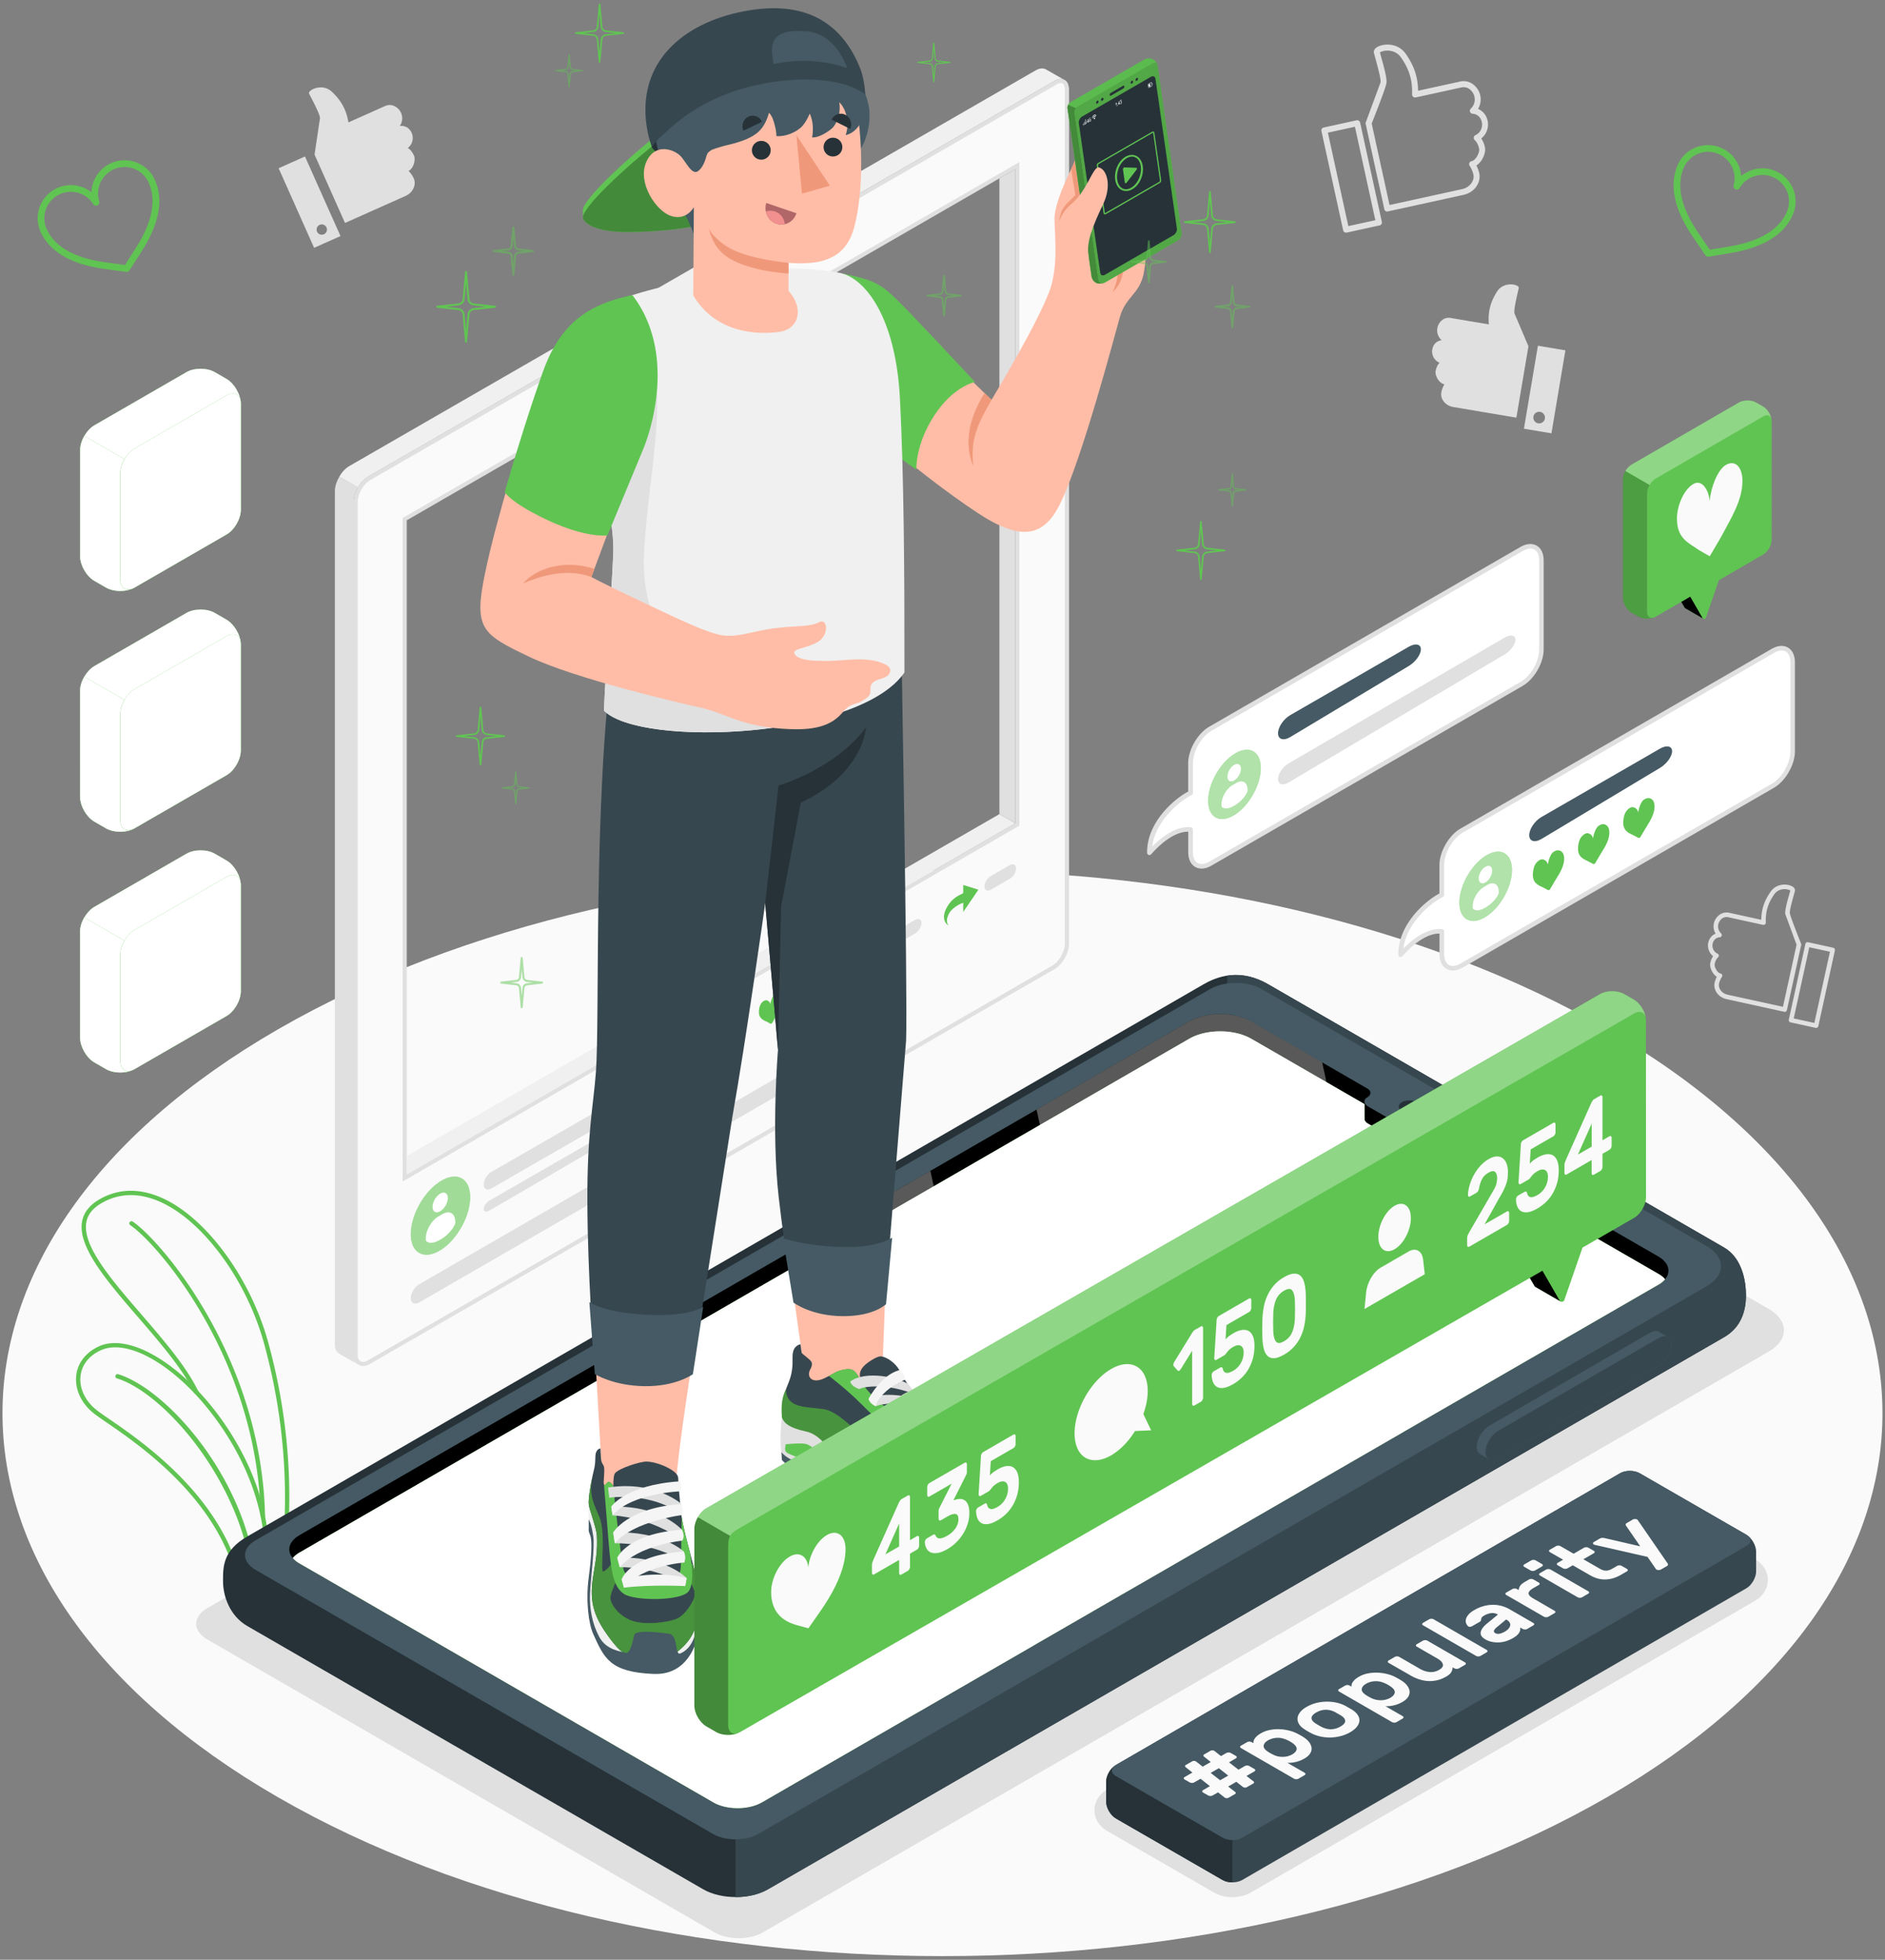 <svg xmlns="http://www.w3.org/2000/svg" xmlns:xlink="http://www.w3.org/1999/xlink" viewBox="0 0 380 395" xmlns:v="https://vecta.io/nano"><rect x="0" y="0" width="380" height="395" fill="#808080" stroke="none"/><style><![CDATA[.B{fill:#60c452}.C{fill:#fff}.D{fill:#e0e0e0}.E{fill:#455a64}.F{opacity:.5}.G{fill:#263238}.H{fill:#37474f}.I{fill:#fafafa}.J{fill:#ffbda7}.K{opacity:.3}.L{fill:#f0f0f0}.M{fill:#f0997a}]]></style><path d="M56 362.22c-74-42.73-74-112 0-154.73s193.99-42.73 267.99 0 74 112 0 154.73-193.98 42.73-267.99 0z" class="I"/><path d="M248.44 382.38c-.96 0-2.38-.16-3.73-.94l-21.51-12.4c-1.62-.93-2.58-2.5-2.58-4.19s.96-3.26 2.58-4.19l101.64-58.8c1.07-.62 2.36-.94 3.73-.94s2.66.33 3.73.94l21.51 12.4c1.61.93 2.58 2.5 2.58 4.19s-.96 3.26-2.58 4.19l-101.64 58.8c-1.35.78-2.77.94-3.73.94zM41.8 324.12l204.13-117.85c3.02-1.74 7.95-1.74 10.97 0l99.66 57.55c4.09 2.36 4.1 6.23.01 8.59l-202.82 117.1c-2.66 1.54-7.01 1.54-9.68-.01L41.81 330.45c-3.02-1.74-3.02-4.59-.01-6.33zm29.49-50.79V101.15c0-.95.33-2 .88-2.93l-3.76-2.16c-.55.94-.9 1.99-.9 2.95V271.2c0 .83.48 1.5 1.13 1.8l.1.06 3.51 1.98c-.56-.32-.96-.94-.96-1.71z" class="D"/><path d="M73.29 274.92c-.77 0-1.6-.61-1.6-1.59V101.15c0-1.71 1.26-3.89 2.75-4.75l138.32-79.73c.4-.23.77-.34 1.1-.34a1.26 1.26 0 0 1 .49.1c.04.02.07.03.1.05l.01.02.15.09c-.01 0 .02.03.04.06l.03.05.05.04.07.11c.09.15.13.24.15.32.01.05.03.08.03.11l-.03.04.07.2c.01.03.02.07.02.12l.02.37v172.2c0 1.75-1.23 3.88-2.74 4.76l-133.48 77-4.69 2.71-.12.06c-.24.12-.48.18-.74.18zm8.29-170.29v132.79l123.51-71.24V33.39L81.58 104.63z" class="I"/><path d="M213.86 16.74c.11 0 .21.02.31.06l.02.04.15.07.05.07.02.02.02.03.02.03.02.04.06.11-.03.04.14.39c.01.02.01.04.01.07v.03c.01.09.01.18.01.28v172.2c0 1.59-1.16 3.61-2.53 4.4L78.64 271.61l-4.5 2.6-.3.16c-.17.09-.36.14-.55.14-.57 0-1.18-.45-1.18-1.18V101.15c0-1.58 1.16-3.6 2.54-4.39l138.32-79.72c.33-.19.64-.3.89-.3M81.17 238.13l1.24-.71 122.68-70.77.41-.24v-.48V34.1v-1.43l-1.24.71-122.68 70.78-.41.24v.48V236.7v1.43M213.86 15.92c-.39 0-.84.13-1.31.4L74.23 96.04c-1.62.94-2.96 3.23-2.96 5.11v172.18c0 1.17.96 2 2.01 2a1.97 1.97 0 0 0 .93-.23l.02.01 4.82-2.78 133.51-76.99c1.62-.94 2.95-3.22 2.95-5.11V18.02c0-.13-.01-.25-.02-.37-.02-.09-.02-.18-.06-.27.02-.02 0-.04-.01-.06-.01-.09-.04-.18-.06-.26a1.84 1.84 0 0 0-.17-.38c-.02-.06-.06-.1-.1-.15-.02-.04-.05-.08-.09-.11-.06-.08-.12-.13-.19-.19 0 0-.02-.01-.02-.02-.08-.06-.17-.1-.25-.14a1.54 1.54 0 0 0-.68-.15h0zM82 236.7V104.87L204.68 34.1v131.83L82 236.7h0z" class="D"/><path d="M212.55 16.32L74.23 96.05c-.81.47-1.55 1.27-2.08 2.19l-3.75-2.17c.53-.91 1.25-1.7 2.05-2.15l138.32-79.73c.84-.49 1.6-.5 2.14-.17l3.6 2.05c-.51-.26-1.2-.19-1.96.25z" class="L"/><path d="M210.7 24.93l1.28-2.7c.15-.32.15-.7 0-.84s-.4 0-.55.32l-1.28 2.7-1.28-1.23c-.15-.15-.39 0-.55.32-.15.32-.15.7 0 .84l1.28 1.23-1.28 2.7c-.15.32-.15.7 0 .84.08.07.17.07.27.02a.71.71 0 0 0 .27-.33l1.28-2.7 1.28 1.23c.08.07.17.07.27.02a.71.71 0 0 0 .27-.33c.15-.32.15-.7 0-.84l-1.26-1.25z" class="I"/><path d="M204.68 165.94l-3.21-1.85-119.48 68.92.01 3.69z" class="L"/><path d="M204.68 34.1l-3.21 1.85v128.14l3.21 1.85zM99.05 236.21l33.75-19.43c.85-.49 1.54-.14 1.54.78s-.69 2.06-1.54 2.55l-33.75 19.43c-.85.49-1.54.14-1.53-.78-.01-.92.68-2.06 1.53-2.55zm-.41 5.79l31.99-18.41c.62-.36 1.12-.26 1.12.23 0 .48-.5 1.17-1.12 1.54l-32 18.66c-.62.37-1.12.21-1.12-.35s.51-1.31 1.13-1.67z" class="D"/><use xlink:href="#B" class="B"/><g opacity=".4" class="C"><use xlink:href="#B"/></g><path d="M88.74 240.58c.85-.49 1.54-.09 1.54.89s-.69 2.18-1.54 2.67-1.54.09-1.54-.89.69-2.17 1.54-2.67zm3.03 5.63c0-1.61-1.13-2.33-2.53-1.52l-.87.5c-1.4.81-2.53 2.77-2.53 4.38v.43s.6 1.23 2.97-.17 2.97-3.25 2.97-3.25v-.37z" class="C"/><g class="D"><path d="M82.81 261.66c0 1.01.77 1.39 1.72.84l95.78-55.3c.95-.55 1.73-1.82 1.73-2.83s-.77-1.39-1.73-.84l-95.78 55.3c-.95.54-1.72 1.81-1.72 2.83zm78.04-62.64l3.81-2.19c.71-.41 1.28-.12 1.28.64s-.57 1.71-1.28 2.11l-3.81 2.19c-.71.41-1.28.12-1.28-.64.01-.76.58-1.7 1.28-2.11z"/><use xlink:href="#C"/><use xlink:href="#C" x="19.07" y="-11.02"/></g><g class="B"><path d="M155.4 206.34c-.04 0-.09-.01-.13-.03l-.72-.39c-.06-.04-.14-.07-.21-.1-.59-.28-1.46-.68-1.34-2.09.08-.97.35-1.6 1.01-2 .56-.34 1.18.1 1.3.68.09-.83.49-1.68.81-1.91.38-.28.76-.35 1.09-.2s.54.5.59.98c.11 1.19-.62 2.38-1.2 3.32l-.24.4-.72 1.22c-.06.07-.14.12-.24.12zm21.89-17.14c0-.49-.34-.68-.76-.44l-4.64 2.68c-.42.24-.76.83-.76 1.32v3.18c0 .49.34.69.76.44l1.29-.73-.04 1.1c0 .07.09.11.14.05l1.89-2.28 1.36-.78c.42-.24.76-.83.76-1.32v-3.22zm19.95-9.88l-3.06-.95V180c-.64.42-1.9.75-3.02 2.43-1.68 2.52-.46 3.95.1 4.06 0 0-.89-.61.09-2.41.49-.9 1.77-1.78 2.83-2.12v1.85l3.06-4.49zM48.31 320.29c-.11-.06-.19-.17-.22-.3-3.43-17.37-19.66-28.52-26.59-33.28-1.12-.77-2.01-1.38-2.58-1.83-2.57-2.04-3.89-4.93-3.54-7.74.32-2.53 2.01-4.64 4.64-5.81 6.43-2.86 17.72 4.32 25.71 16.32 11.19 16.83 8.16 30.4 8.12 30.54-.03.14-.14.26-.27.31l-4.91 1.82c-.06.02-.12.03-.17.03a.33.33 0 0 1-.19-.06zM45 288.14c-7.75-11.66-18.57-18.69-24.62-16.01-2.38 1.06-3.84 2.87-4.13 5.12-.32 2.5.88 5.09 3.21 6.94.55.44 1.42 1.04 2.53 1.8 6.95 4.78 23.15 15.9 26.85 33.33l4.2-1.55c.34-1.81 2.14-14.32-8.04-29.63z"/><path d="M51.29 319.32h.06c.24-.02.42-.23.4-.47-1.74-20.52-17.96-38.79-27.92-41.87-.23-.07-.48.06-.55.29s.06.48.29.55c9.85 3.04 25.66 21.65 27.31 41.11.01.21.19.38.41.39zm2.12-.79a.63.63 0 0 0 .19-.03l3.31-1.39c.13-.06.23-.17.26-.32.04-.2 4.05-20.4-3.12-46.3-3.65-13.2-12.83-25.49-21.83-29.23-4.33-1.8-8.38-1.66-12.06.41-2.08 1.17-3.29 2.71-3.62 4.56-.9 5.13 5.05 12.02 11.35 19.32 4.4 5.1 8.96 10.38 11.29 15.22.11.22.37.31.58.2.22-.11.31-.37.2-.58-2.38-4.94-6.97-10.26-11.41-15.41-6.16-7.13-11.97-13.87-11.15-18.6.28-1.61 1.32-2.9 3.19-3.95 3.43-1.93 7.22-2.06 11.29-.37 8.77 3.64 17.74 15.69 21.33 28.65 6.7 24.24 3.56 43.39 3.15 45.67l-3.09 1.3a.43.43 0 0 0-.23.57c.05.18.2.28.37.28zm-.44-12.55H53a.45.45 0 0 0 .43-.45c-.7-31.96-21-55.5-26.68-59.32-.2-.13-.47-.08-.61.12-.13.2-.08.47.12.61 5.6 3.76 25.6 27 26.29 58.61.01.23.19.42.42.43z"/><use xlink:href="#D"/></g><use xlink:href="#D" opacity=".7" class="C"/><use xlink:href="#E" class="B"/><use xlink:href="#E" opacity=".55" class="C"/><use xlink:href="#F" class="B"/><g class="C"><use xlink:href="#F" opacity=".4"/><path d="M40.9 100.3c1.3-2.99 1.95-6.18 1.86-8.8a16.38 16.38 0 0 0 1.52-2.98c-.55.64-1.13 1.2-1.75 1.65.63-.86 1.11-1.94 1.34-3.02-.59.81-1.24 1.52-1.93 2.1-.56-.47-1.35-.5-2.22 0-1.97 1.14-3.41 4.42-2.97 6.7-2.53 1.29-4.78.97-6.28-.62-.8 2.29-.41 4.45.94 4.88-.5.27-.97.36-1.38.29-.03 1.9.98 3.08 2.44 2.62-.43.4-.9.71-1.38.86.39 1.39 1.51 1.92 2.85 1.18-1.28 2.08-2.89 3.61-4.51 4.29 1.35.37 2.95.12 4.67-.87 3.01-1.74 5.33-4.88 6.8-8.28"/></g><use xlink:href="#G" class="B"/><use xlink:href="#G" opacity=".7" class="C"/><use xlink:href="#H" class="B"/><use xlink:href="#H" opacity=".55" class="C"/><use xlink:href="#I" class="B"/><g class="C"><use xlink:href="#I" opacity=".4"/><path d="M33.62 159.41l3.09-1.79V147.3l2.16-1.25.23-3.59-2.39 1.38v-1.97c0-.81.12-1.21.71-1.55l1.67-.97v-3.59L36.95 137c-2.3 1.33-3.34 3.28-3.34 5.87v2.76l-1.61.93v3.5l1.61-.93v10.28z"/></g><use xlink:href="#G" y="48.53" class="B"/><use xlink:href="#G" y="48.53" opacity=".7" class="C"/><use xlink:href="#J" class="B"/><use xlink:href="#J" opacity=".55" class="C"/><use xlink:href="#K" class="B"/><g class="C"><use xlink:href="#K" opacity=".4"/><path d="M36.85 188.24l2.87-1.6c.69-.36 1.07-.42 1.32-.44.33-.02.57.05.82.24s.4.41.53.78c.1.28.21.71.24 1.62l.04 3.8-.04 3.85a9.12 9.12 0 0 1-.24 1.9c-.13.52-.28.92-.53 1.4a5.15 5.15 0 0 1-.82 1.18 6.33 6.33 0 0 1-1.32 1.09l-2.87 1.71-2.87 1.6c-.69.36-1.07.42-1.32.44-.33.02-.57-.05-.82-.24s-.4-.41-.53-.78c-.1-.28-.21-.71-.24-1.62l-.04-3.8.04-3.85a9.12 9.12 0 0 1 .24-1.9c.13-.52.28-.92.53-1.4.25-.47.49-.82.82-1.18a6.33 6.33 0 0 1 1.32-1.09l2.87-1.71m0-1.71l-2.93 1.75a7.82 7.82 0 0 0-1.72 1.44c-.47.51-.86 1.06-1.26 1.82-.4.75-.64 1.42-.82 2.15-.18.7-.3 1.46-.33 2.49l-.04 3.93.04 3.88c.03.99.15 1.61.33 2.11.18.52.42.91.82 1.2.39.3.79.39 1.26.37.45-.03.97-.16 1.72-.56l2.93-1.63 2.93-1.75a7.82 7.82 0 0 0 1.72-1.44c.47-.51.86-1.06 1.26-1.82.4-.75.64-1.42.82-2.15.18-.7.3-1.46.33-2.49l.04-3.93-.04-3.88c-.03-.99-.15-1.61-.33-2.11-.18-.52-.42-.91-.82-1.2-.39-.3-.79-.39-1.26-.37-.45.03-.97.17-1.72.56l-2.93 1.63m0 4.61c-2.02 1.16-3.65 4.28-3.65 6.97s1.63 3.92 3.65 2.76c2.01-1.16 3.65-4.28 3.65-6.97s-1.63-3.92-3.65-2.76m0 8.02c-1.31.75-2.37-.05-2.37-1.79s1.06-3.77 2.37-4.53c1.31-.75 2.37.05 2.37 1.79s-1.06 3.78-2.37 4.53m3.05-9.84c0 .63.38.92.85.64.47-.27.85-1 .85-1.63s-.38-.92-.85-.64c-.47.27-.85 1-.85 1.63"/></g><path d="M242.64 198.38L49.86 309.68c-4.96 2.86-4.9 6.12-4.9 9.03 0 2.92 1.31 6.96 4.9 9.03l91.92 53.07c3.59 2.07 9.41 2.07 13 0l192.78-111.3c3.59-2.07 4.41-5.55 4.41-8.46 0-2.92-.82-7.53-4.41-9.61l-91.92-53.07c-3.59-2.06-8-2.88-13 .01z" class="G"/><path d="M247.39 202.39l94.52 54.57-193.63 111.76v13.66c2.35 0 4.7-.52 6.5-1.55l192.78-111.3c3.59-2.07 4.41-5.55 4.41-8.46 0-2.92-.82-7.53-4.41-9.61l-91.92-53.07c-2.24-1.29-5.04-2.24-8.25-1.73v.42 5.31z" class="H"/><path d="M51.53 316.42l92.19 53.22c2.51 1.45 6.61 1.45 9.12.01l191.21-110.4c3.85-2.23 3.85-5.87-.01-8.1l-89.73-51.81c-2.84-1.64-7.49-1.64-10.34 0L51.53 310.45c-2.85 1.64-2.84 4.33 0 5.97zm248.72-29.07c-1.41.82-2.56 2.72-2.56 4.25 0 .74.27 1.25.71 1.49l1.79 1.05c.47.26 1.12.21 1.85-.21l32.34-18.7c1.41-.82 2.56-2.72 2.56-4.25 0-.71-.25-1.21-.65-1.46l-1.85-1.08c-.47-.26-1.12-.21-1.85.21l-32.34 18.7z" class="E"/><path d="M302.03 288.39l32.34-18.7c1.41-.82 2.56-.24 2.56 1.3 0 1.53-1.15 3.44-2.56 4.25l-32.34 18.7c-1.41.82-2.56.24-2.56-1.3 0-1.53 1.15-3.44 2.56-4.25z" class="H"/><path d="M239.75 205.86L60.36 309.43c-2.72 1.57-2.73 4.13-.01 5.69l83.4 48.15c2.71 1.58 7.12 1.58 9.85 0l180.7-104.33c2.21-1.27 2.64-3.19 1.25-4.71l-.34-.35c-.26-.22-.57-.44-.91-.63l-23.46-13.54-1.53-.88c-.84-.49-2.21-.49-3.06 0-.84.49-2.26.46-3.16-.06l-27.34-15.78c-.89-.52-.95-1.34-.11-1.82.79-.46.84-1.18.16-1.68l-.15-.09-22.95-13.25-.49-.28c-3.42-1.99-9.03-1.99-12.46-.01z"/><use xlink:href="#L" class="B"/><use xlink:href="#L" opacity=".8" class="C"/><path d="M304.1 233.41l-12.53-7.24c-.75-.43-1.92-.45-2.62-.05s-.66 1.08.08 1.51l12.53 7.24c.75.43 1.92.45 2.62.05s.67-1.08-.08-1.51zm-18.45-11.25c-.84-.49-2.21-.49-3.05 0s-.84 1.27 0 1.76 2.21.49 3.05 0c.84-.48.84-1.27 0-1.76z" class="G"/><g opacity=".35" class="C"><path d="M164.03 249.58L187.56 236l20.81 95.67-23.53 13.58zm65.74 69.73l-20.81-95.67 30.78-17.77c3.43-1.98 9.04-1.98 12.48 0l.49.28 13.83 7.98 16.22 74.59-52.99 30.59z"/></g><path d="M121.55 300.69c4.4 1.84 12.08 2.48 14.69-.76.18-7.56 5.73-40.87 5.73-40.87h-22.8l2.38 41.63z" class="J"/><path d="M118.68 306.25l.02-2.98s1.53-.79 2.04 2.31c.52 3.1-.89 17 2.44 21.44s17.57-1.42 17.85-4.25c-.01 1.19.25 6.77-2.29 10.63s-11.08 2.46-14.13 1.09-4.62-4.51-5.38-7.84c-.8-3.48-.59-6.29.1-11.86.62-4.97-.65-8.54-.65-8.54z" class="L"/><path d="M136.71 297.83l.15 2.43.45 4.84c.86 5.74 3.49 12.3 3.72 18.09.07 1.69-.44 4.38-1.55 6.41-1.37 2.52-4.58 4.95-7.06 5.04-4.99.19-6.99-1.24-8.83-3.58-3.82-4.87-4.89-7.93-4-13.45.5-3.07.91-5.07.73-8.18-.08-1.42-1.56-5.38-1.62-6.17-.14-1.21.38-4.04.73-5.7.07-.34.33-1.4.4-1.74.36-1.73-.04-2.72.55-3.48.31-.39.66-.4.66-.4l.12 2.04c.11 1.26.61 1.08.65 2.05.05 1.33-.21 2.77-.06 3.14.18.43.25.05.64-.31.32-.29.81-.18 1.25.76 0 0-.04-2.21.33-2.67.85-1.05 5.09-2.37 6.34-2.36 2.21.01 6.32 1.78 6.4 3.24z" class="H"/><use xlink:href="#M" class="B"/><g opacity=".25"><use xlink:href="#M"/></g><path d="M132.26 319.5c2.12-.19 5.07-.39 5.01-4.32l.16-9.28.01.03c.39 2.21.99 4.52 1.61 6.85h0s1.24 5.99-.23 7.96c-1.48 1.98-10.9 1.98-13.06.51s-2.56-4.59-3.04-10.09l-.97-12c.18.43.25.05.64-.31.32-.29.81-.18 1.25.76.32 3.6 1.56 14.3 2.01 16.55.46 2.25 4.47 3.53 6.61 3.34z" class="B"/><path d="M138.42 318.08l-.29 1.6c-6.03-4.18-13.19-3.79-13.19-3.79l-.51-1.93c9.89-.36 13.99 4.12 13.99 4.12zm-.57-5.36l.09 2.22c-6.03-4.18-14-3.88-14-3.88l-.32-2.19c9.89-.36 14.23 3.85 14.23 3.85zm-.37-4.38l.05 2.2c-6.15-4.79-14.03-5.11-14.03-5.11l-.28-1.74c9.89-.37 14.26 4.65 14.26 4.65zm-.07-5.19l.09 2.22c-6.15-4.79-14.68-3.5-14.68-3.5l-.24-2.06c9.49-1.46 14.83 3.34 14.83 3.34z" class="D"/><path d="M137.11 333.27c-1.06.43-.38-3.75-2.24-3.99-1.87-.24-6.74-.87-7.01.27-.27 1.15-.85 3.89-1.72 3.59s-3.89-.49-5.34-3.22-1.97-5.74-1.86-8.65c.13-3.22 1-9.3.65-11.66-.4-2.71-.91-3.36-.91-3.36v1.91c-.1.43.2 1 .34 1.42.41 1.27.15 4.74-.34 8.38-.64 4.77 0 9.4.93 11.43 2.2 4.82 3.31 7.64 12.18 8 7.8.32 9.77-8.15 9.28-13.11-.51 2.92-.6 7.63-3.96 8.99z" class="E"/><g fill="#f5f5f5"><path d="M138.13 319.68s-7.04-.34-12.34.32l-.47-1.69s6.49-1.96 13.1-.24l-.29 1.61z"/><path d="M125.32 318.31s1.61-4.87 12.53-5.59c.35.76.36 1.5.09 2.22 0 0-8.31.53-12.15 5.06l-.47-1.69zm-.89-4.35s2.13-4.91 13.05-5.63c.47 1.03.4 1.7.05 2.2 0 0-8.75.83-12.59 5.36l-.51-1.93zm-.81-5.09s2.87-5 13.79-5.72c.31 1.01.29 1.7.09 2.22 0 0-9.72 1.16-13.56 5.69l-.32-2.19zm-.4-5.19s2.89-4.39 13.81-5.11c.34.79.35 1.46.08 2.02 0 0-9.77.31-13.61 4.84l-.28-1.75z"/></g><path d="M162.24 277.13c2.75 6.93 8.77 5.33 15.55 1.44l1.69-44.38-22.63 4.39 5.39 38.55z" class="J"/><path d="M157.52 292.68c2.07 2.46 5.76 2.34 10.12 3.87.74.27 1.49.63 2.25 1.08.01 0 .02.01.03.01 3.83 2.22 8.09 6.24 15.49 7.41 8.88 1.41 15.97-.75 17.45-1.98s1.4-2.18 1.53-3.99c-2.02 2.4-7.22 3.49-13.34 3.11-6.12-.37-9.9-3.08-15.75-7.51-4.91-3.72-7.33-3.98-9.88-4.56-.49-.11-.99-.23-1.51-.39-3.12-.98-5.56-2.06-6.17-3.82a.76.76 0 0 1-.06-.18c-.01 0-.59 4.06-.16 6.95z" class="L"/><path d="M174.23 275.26c.76-.77 2.54-1.86 3.23-1.88.77-.03 2.39.78 3.43 2.15.63.83 1.41 2.64 2.51 4.02 3.63 4.59 4.72 6.05 11.39 10.31l8.46 5.22c1.56 1.06 2.22 4.83-1.28 6.37-3.02 1.33-12.96 2.72-20.26-1.01-7.51-3.84-9.7-8.1-15.27-9.12-3.55-.65-7.99-2.51-8.7-4.25-.32-3.92-.03-5.31 1.24-8.43.61-1.48.83-2.97.79-4.55-.02-1.09.01-2.1.75-2.73.4-.34.85-.43.85-.43.01.17.24 1.73.24 1.73.26.33.52.46.98.87.73.65 1.58.98.75 2.48-.75 1.36.16 2.71 2.21 2.04.83-.27 2.2-1.09 3.01-1.49.62-.31 2.22-.77 3.04-.52 1.22.37 1.56 1.96 2.52 3.22-.71-1.34-1.38-2.49.11-4z" class="H"/><use xlink:href="#N" class="B"/><g opacity=".25"><use xlink:href="#N"/></g><path d="M157.52 292.68c2.07 2.46 5.76 2.34 10.12 3.87.74.27 1.49.63 2.25 1.08.01 0 .02.01.03.01.91.5.94-.25.18-1.47-.94-1.52-2.66-4.16-4.69-6.04-.84-.76-1.8-1.36-2.9-1.6-3.52-.76-4.39-1.71-4.78-2.61-.03-.07-.1-.19-.11-.25.01-.01-.53 4.12-.1 7.01z" class="D"/><path d="M158.37 291.11c-.19 1.29-.2 1.53.86 2 1 .45 3.98 1.53 6.22 2.05 2.24.53 1.89-.2 1.95-.63.05-.43-3.62-2.88-4.56-3.37-.94-.48-4.47-.05-4.47-.05z" class="B"/><path d="M167.64 296.55c.74.27 1.49.63 2.25 1.08.01 0 .02.01.03.01 3.83 2.22 8.09 6.24 15.49 7.41 1.49.24 2.92.37 4.29.43l1.55.03c2.63.09 4.9-.32 6.65-1.82.8-.68-.06-4.38.76-4.75 2.45-.01 4.46-.42 5.85-1.18 0 0 .87 4.42-.65 6.14-2.81 2.86-11.88 3.72-18.94 2.45-7.45-1.34-11.38-4.95-14.51-6.97-3.47-2.25-7.07-2.12-10.2-3.35-1.72-.67-2.59-1.78-2.59-1.78l-.09-1.56c2.06 2.45 5.75 2.33 10.11 3.86z" class="E"/><path d="M173.64 283c-2.95-2.98-6.55-5.69-6.55-5.69l1.46-.78c.62-.31 2.22-.77 3.04-.52 1.22.37 1.56 1.96 2.52 3.22 2.2 3.37 11.69 10.09 14.14 11.34s6.04-1.04 6.04-1.04l.06.04c.15.09.28.18.43.28l3.57 2.18h0s-4.01 3.92-9.9 1.81c-5.87-2.1-11.86-7.86-14.81-10.84z" class="B"/><path d="M192.1 288.07c-2.11-1.43-6.46-1.63-9.59.64l1.53 1.06s1.89-1.31 5.29-.77 6.18 1.32 6.18 1.32l-3.41-2.25zm-3.5-2.65c-2.11-1.43-7.85-1.79-10.01-.34l1.38 1.47s2.15-.96 5.55-.42 5.55 1.17 5.55 1.17l-2.47-1.88zm-2.69-2.75c-2.11-1.43-8.2-2.23-10.81-.71l1.45 1.5s1.11-.71 4.68-.51c3.44.2 6.47 1.57 6.47 1.57l-1.79-1.85zm-2.74-3.65c-2.11-1.43-8.64-2.85-11.76-.58.12.71.96 1.24 1.81 1.53 0 0 1.09-.69 4.67-.49 3.44.19 6.83 1.68 6.83 1.68l-1.55-2.14z" class="D"/><g fill="#f5f5f5"><path d="M195.52 290.31s-4.51.45-7.28 2.35c0 0-1.09-.28-1.42-1 0 0 2.38-2.81 6.68-2.64 1.6.09 2.02 1.29 2.02 1.29z"/><path d="M192.1 288.07s-3.52.94-4.18 4.39c0 0-1.2-.34-1.53-1.06 0 0 1.31-3.39 4.03-4.51 1.29.3 1.68 1.18 1.68 1.18zm-3.5-2.65s-3.77 1.1-4.56 4.35c0 0-1.2-.34-1.53-1.06 0 0 .77-3.73 4.55-4.76a2.03 2.03 0 0 1 1.54 1.47zm-3.28-3.46s-4 1-5.35 4.6c0 0-1.19-.55-1.38-1.47 0 0 1.57-3.82 5.35-4.85 1.29.31 1.38 1.72 1.38 1.72zm-2.9-3.86s-4.59 1.72-5.94 5.32c0 0-1.19-.55-1.38-1.47 0 0 2.42-4.76 6.21-5.79 1.25.8 1.11 1.94 1.11 1.94z"/></g><path d="M123.56 131.84c-4.01 29.73-2.61 73.46-3.43 84.26-.52 6.84-1.78 12.26-1.72 26.29.06 14.21 1.26 30.32 1.26 30.32s11.54 5.58 20.35.72l7.66-48.55c2.7-15.14 6.58-42.84 6.58-42.84l2.58 29.53s-1.38 16.31.13 29.64c1.43 12.6 3.09 20.36 3.09 20.36s8.42 5.79 18.34.8l4.26-52.62c.36-8.4-1.06-86.2-1.06-86.2l-58.04 8.29z" class="H"/><path d="M141.77 263.38s-2.5 2.02-11.31 1.62-11.65-2.56-11.65-2.56l1.1 14.51s3.73 2.38 10.1 2.44c6.36.06 9.67-2.42 9.67-2.42l2.09-13.59zm16.06-13.81s4.54 1.57 11.82 1.78c7.28.22 10.2-1.9 10.2-1.9l-1.23 13.4s-2.41 2.48-8.77 2.43-9.89-2.74-9.89-2.74l-2.13-12.97z" class="E"/><path d="M154.26 182.05l2.69-23.72s11.38-3.27 17.63-11.74c0 0-.41 9.25-13.15 15.19l-3.97 20.99-.63 28.8-2.57-29.52z" class="G"/><path d="M231.12 38.3c.61-3.32.92-4.67.44-5.57-.36-.68-.79-.97-1.24-.91.12-.99.14-2.63-1.52-2.99l.15-1.58c.13-1.25-.45-2.12-1.36-2.25.8-2.16.72-3.93-.42-4.35-.38-.14-2.4 1.45-3.58 2.59-4.06 3.89-4.05 2.15-7.05 9.49-1.02 2.51-3.11 6.06-3.88 10.24-.43 2.35 1.15 10.16-1.28 16.18-1.99 4.94-6.05 12.29-11.49 21.44 0 0-4.8-4.48-10.48-10.49-10.18-10.78-10.92-12.94-18.26-14.41-7.42 3.4-3.56 19.89.85 27.72 0 0 11.9 11.24 25 19.92 9 5.96 13.51 4.8 16.76-1.89 4.45-9.18 10.74-33.07 12-37.55 1.15-4.08 3.93-4.59 4.78-8.69 1.24-6-.88-9.9-.31-12.66l.89-4.24z" class="J"/><path d="M199.9 80.59c-2.84 4.91-4.34 8.06-3.66 13.38-2.11-4.7-.68-10.18 2.24-14.73l1.42 1.35zm22.65-34.15c2.9 2.86 3.71 9.08 1.68 12.45 2.93-2.35 3.6-8.57-1.68-12.45zm-5.87-14.03l-.13.32-.62 1.39.85 5.2-1.6 1.6c-.89.89-1.52 1.92-1.63 3.85l4.44-3.38-1.31-8.98z" class="M"/><g class="B"><path d="M170.05 55.16c5.46 1.2 7.07 1.76 10.16 4.66s16.33 17.17 16.33 17.17-4.37.84-8.23 6.8-3.58 10.86-3.58 10.86c-4.17-2.76-8.26-6.41-13.12-11.2 0-.01-10.77-19.34-1.56-28.29z"/><use xlink:href="#O"/></g><g opacity=".05"><use xlink:href="#O"/></g><use xlink:href="#P" class="B"/><g class="K"><use xlink:href="#P"/></g><use xlink:href="#Q" class="B"/><g opacity=".15"><use xlink:href="#Q"/></g><path d="M218.16 23.48c-.45.26-.75.85-.68 1.32L221.8 55c.07.47.48.65.93.39l13.84-7.99c.44-.26.75-.85.68-1.32l-4.32-30.2c-.07-.47-.49-.65-.93-.39l-13.84 7.99z" class="G"/><g class="C"><path d="M218.38 25.25l-.03-.19c-.01-.04.01-.08.03-.1l.01-.01c.02-.01.04.01.05.05l.03.19c.01.04-.01.08-.03.1l-.01.01c-.02.01-.04-.01-.05-.05z"/><path d="M218.56 25.14l-.05-.33c-.01-.04.01-.08.03-.1l.01-.01c.02-.01.04.01.05.05l.05.32c.01.04-.01.08-.03.1l-.01.01c-.03.03-.05 0-.05-.04z"/><path d="M218.73 25.04l-.07-.46c-.01-.04.01-.08.03-.1l.01-.01c.02-.01.04.01.05.05l.07.46c.01.04-.01.08-.03.1l-.01.01c-.02.02-.04-.01-.05-.05z"/><path d="M218.91 24.94l-.11-.8c-.01-.04.01-.08.03-.1l.01-.01c.02-.01.04.01.05.05l.11.8c.01.04-.01.08-.03.1l-.01.01c-.02.01-.04-.01-.05-.05zm.49-.22s-.01-.01-.01-.02l-.02-.12-.2.11c-.01.01-.02 0-.02-.02l-.01-.04v-.04l.15-.54c0-.01.01-.02.01-.02l.04-.03c.01 0 .01-.01.02 0 0 0 .01.01.01.03l.06.41.04-.03c.01 0 .01-.01.02 0 0 0 .01.01.01.03v.03.03c0 .01-.01.01-.02.02l-.04.03.02.12v.03c0 .01-.01.01-.02.02l-.03.02c0-.02-.01-.02-.01-.02zm-.03-.25l-.04-.29-.1.37.14-.08z"/><path d="M219.62 24.51c-.05-.04-.08-.12-.1-.24a.58.58 0 0 1 .02-.3c.03-.09.08-.15.15-.19.03-.02.06-.03.08-.03.03 0 .05 0 .07.01.01.01.01.02.01.02l-.01.06c-.01.01-.01.01-.02.01-.03-.01-.07 0-.11.02a.22.22 0 0 0-.1.13c-.02.06-.02.13-.01.22s.04.15.07.18.07.03.12 0c.02-.01.03-.02.05-.03s.03-.03.04-.04l-.03-.19-.08.05c-.01.01-.01.01-.02 0 0 0-.01-.01-.01-.03v-.03-.03c0-.01.01-.01.02-.02l.13-.08c.01-.01.02-.01.02 0 .01 0 .01.01.01.03l.04.27c0 .03 0 .03-.01.04a.36.36 0 0 1-.15.15c-.07.06-.13.06-.18.02zm12.54-7.92c-.03-.03-.06-.04-.09-.02l-.59.34c-.05.03-.08.13-.07.23l.06.41c.01.05.03.1.06.13.01.01.02.02.04.03s.03 0 .05-.01l.59-.34c.05-.03.08-.13.07-.23l-.06-.41c-.01-.06-.03-.1-.06-.13zm-.62 1.03c-.01-.01-.02-.03-.02-.06l-.06-.41c-.01-.07.01-.15.05-.17l.59-.34c.01-.01.02-.01.03 0 .02.02.03.04.03.07l.06.41c.01.07-.01.15-.05.17l-.59.34c-.02 0-.03 0-.04-.01z"/><path d="M231.84 16.87l.07.49-.32.18c-.01 0-.01-.01-.01-.02l-.05-.37c-.01-.05.01-.11.04-.13l.27-.15zm.4-.17c.02-.01.05.04.06.13l.01.08c.01.08 0 .16-.02.18l-.04.03-.05-.39s.02-.01.04-.03zm-11.49 7.1c.01.09-.03.19-.09.23s-.13-.01-.14-.1.03-.19.09-.23.13.01.14.1zm-.18-.37c-.12.07-.2.22-.24.38-.01.03 0 .06.02.07h0c.03.01.06-.02.06-.06.02-.12.08-.22.17-.27.08-.05.16-.02.21.05.02.03.05.02.07-.02h0c.01-.03.01-.07 0-.09-.06-.09-.17-.12-.29-.06z"/><path d="M220.53 23.17c-.17.1-.31.32-.36.56-.01.04 0 .07.02.08h0c.02.01.05-.01.06-.05.05-.2.16-.38.3-.46s.28-.05.37.07c.02.02.05.01.07-.02h0c.02-.03.01-.07 0-.09-.11-.15-.28-.19-.46-.09zm4.62-1.82c0 .03-.01.03-.01.04l-.03.02c-.01 0-.02-.01-.02-.02l-.09-.56-.1.19-.02.01-.02-.02s-.01-.01-.01-.02 0-.02.01-.02l.13-.25.02-.02.03-.02c.01 0 .02.01.02.02l.09.65z"/><path d="M225.25 20.8c.01 0 .02.01.02.02l.01.07c0 .03-.01.03-.01.04l-.05.03c-.01 0-.02-.01-.02-.02l-.01-.07c0-.03.01-.03.01-.04l.05-.03zm.05.36c.01 0 .02.01.02.02l.01.07c0 .03-.01.03-.01.04l-.05.03c-.01 0-.02-.01-.02-.02l-.01-.07c0-.03.01-.03.01-.04l.05-.03z"/><path d="M225.67 21.08c-.01 0-.02-.01-.02-.02l-.02-.14-.22.13c-.01 0-.02-.01-.02-.02l-.01-.03c0-.03 0-.03.01-.04l.17-.55c0-.01.01-.02.01-.02 0-.01.01-.01.01-.02l.03-.02c.01 0 .02.01.02.02l.06.42.06-.04c.01 0 .02.01.02.02l.01.04c0 .03-.01.03-.01.04l-.06.04.02.14c0 .02-.01.03-.01.04l-.05.01zm-.05-.25l-.04-.29-.11.38.15-.09z"/><path d="M225.9 20.77c0 .01.01.02.01.03l.02.02h.04c.01 0 .03-.01.06-.02.01-.01.03-.02.04-.03s.02-.03.03-.04c.01-.02.01-.03.02-.05v-.06c0-.02-.01-.04-.02-.05s-.02-.02-.03-.02h-.04c-.01 0-.03.01-.04.02l-.06.03c-.01 0-.02-.01-.02-.02l-.01-.04c0-.03 0-.03.01-.04l.1-.27-.21.12c-.01 0-.02-.01-.02-.02l-.01-.04c0-.03.01-.03.01-.04l.28-.16c.01 0 .02.01.02.02l.01.04c0 .03 0 .03-.01.04l-.1.27c.02-.01.05-.02.07-.02s.04 0 .06.01.03.03.04.05.02.05.02.08.01.07 0 .1l-.03.09c-.01.03-.03.05-.05.08-.02.02-.04.04-.07.06s-.06.03-.08.03-.05 0-.06-.01c-.02-.01-.03-.02-.04-.04s-.02-.04-.02-.06c0-.03.01-.03.01-.03l.03-.02c.03-.02.03-.02.04-.01z"/></g><path d="M223.92 18.73l2.45-1.42c.15-.08.28-.03.3.11.02.15-.08.33-.23.42L224 19.26c-.15.08-.28.03-.3-.11s.08-.33.22-.42zm4.21-2.43c.14-.08.27-.02.29.12a.44.44 0 0 1-.21.41c-.14.08-.27.02-.29-.12a.46.46 0 0 1 .21-.41zm1-.57c.14-.08.27-.02.29.12a.44.44 0 0 1-.21.41c-.14.08-.27.02-.29-.12a.44.44 0 0 1 .21-.41zm-7.96 4.59c.14-.08.27-.02.29.12a.44.44 0 0 1-.21.41c-.14.08-.27.02-.29-.12a.46.46 0 0 1 .21-.41zm1-.57c.14-.08.27-.02.29.12a.44.44 0 0 1-.21.41c-.14.08-.27.02-.29-.12a.44.44 0 0 1 .21-.41z" class="G"/><path d="M222.76 43.21c-.04 0-.09-.01-.13-.03-.09-.04-.15-.13-.16-.24l-1.37-9.56c-.03-.2.09-.44.28-.54l10.86-6.27c.11-.06.22-.07.31-.03s.15.13.16.24l1.37 9.56c.03.2-.09.44-.28.54l-10.86 6.27a.3.3 0 0 1-.18.06zm9.6-16.43l-10.86 6.27c-.1.06-.17.19-.15.29l1.37 9.56c0 .01.01.04.03.05.01.01.04.01.08-.02l10.86-6.27c.1-.06.17-.19.15-.29l-1.37-9.56c0-.01-.01-.04-.03-.05-.01 0-.04 0-.08.02h0zM227.1 38.5a2.01 2.01 0 0 1-.87-.16c-.75-.32-1.27-1.09-1.41-2.12-.14-.95.06-2.02.53-2.93.16-.3.34-.58.55-.84h0a3.82 3.82 0 0 1 1-.86c.7-.4 1.43-.48 2.06-.21.75.32 1.27 1.09 1.41 2.12.14.95-.06 2.02-.53 2.93-.38.74-.93 1.34-1.56 1.7-.38.23-.79.35-1.18.37zm-.86-5.83c-.2.24-.37.5-.52.78-.44.86-.62 1.86-.5 2.75.13.9.55 1.57 1.17 1.83.49.21 1.08.14 1.65-.2.57-.33 1.07-.88 1.43-1.57.44-.86.62-1.86.5-2.75-.13-.9-.55-1.57-1.17-1.83-.49-.21-1.08-.14-1.65.2-.33.2-.64.46-.91.79h0zm2.84 1.58l-1.94 2.54c-.18.23-.35.2-.39-.06l-.36-2.52c-.04-.27.1-.47.31-.47l2.32.08c.21.01.24.2.06.43z" class="B"/><path d="M212.78 50.74c0-4.97.79-7.62 3.23-9.66 3.22-2.68 4.32-7.6 5.53-7.33 1.46.33 2.73 3.46.81 7.47-2.18 4.55-3.29 7.6-2.95 10 .41 2.83-6.62-.48-6.62-.48z" class="J"/><path d="M143.9 55.52c-9.38 1.96-13.32 2.93-17.34 4.27-5.66 1.89-6.81 23.17-5.34 33.05.62 4.18 2.62 13.75 2.41 18.61-.35 8.52-1.63 24.48-1.88 31.78 7.29 7.46 51.39 5.69 60.58-7.69.02-20.23-.12-40.06-.91-55.2-.86-16.54-7.05-24.19-11.96-25.3-2.31-.53-13.19-2.1-25.56.48z" class="L"/><path d="M150.04 141.62c-15.56-4.74-20.74-18.82-20.23-29.7.5-10.88 3.15-24.39 2.62-33l-11.76 2.61c-.09 4.25.11 8.3.56 11.31.62 4.18 2.62 13.75 2.41 18.61-.35 8.52-1.63 24.48-1.88 31.78 5.16 5.28 28.8 5.94 45.41 1.11-4.15.04-9.94-.53-17.13-2.72z" class="D"/><g class="B"><path d="M157.28 29.26l-25.89-1.19c-4.89 3.92-13.96 12.14-13.89 14.34h0l.04 1.53h0c.01.07.03.13.06.19.96 1.72 4.29 2.69 9.42 2.64 6.09-.06 15.52-.88 17.95-3.08 3.65-3.32 12.35-12.97 12.35-12.97l-1.3-.06 1.26-1.4z"/><path d="M131.42 29.52c-5.11 4.1-14.79 12.89-13.83 14.61s4.29 2.69 9.42 2.64c6.09-.06 15.52-.88 17.95-3.08 3.65-3.32 12.35-12.97 12.35-12.97l-25.89-1.2z"/></g><g class="K"><path d="M131.41 29.52c-5.11 4.1-14.8 12.89-13.83 14.61.96 1.72 4.29 2.69 9.42 2.64 6.09-.06 15.52-.88 17.95-3.08 3.65-3.32 12.35-12.97 12.35-12.97l-25.89-1.2z"/></g><path d="M131.42 29.52c-.06.75 2.62 2.24 2.62 2.24l-.86-4.52c-1.1.44-1.61 1.25-1.76 2.28z" class="G"/><path d="M132.38 17.99c1.4-3.08 5.42-3.76 5.42-3.76s1.16-2.23 5.14-4.76c3.97-2.52 9.87-3.12 16.55-3.33 7.76-.24 13.73 5.37 14.93 12.81.59 1.43.85 2.98.87 3.74.26 8.52-6.34 14.03-14.85 14.3-5.81.18-10.97-2.88-13.74-7.55-2.3 1.83-6.01 5.86-6.01 5.86l.46 5.75-.87 7.3s-1.03-3.02-2.09-4.92-2.76-4.51-4.47-9.47c-2.33-6.78-2.55-13.28-1.34-15.97z" class="E"/><path d="M140.87 34.38c-1.35 1.24-2.57-1.84-3.77-3.02s-5.05-2.73-6.83 1.32c-1.81 4.13 1.93 9.76 4.89 10.81 3.21 1.13 4.71-1.73 4.71-1.73l-.12 17.78c4.61 7.79 13.19 7.92 17.31 7.36s5.02-4.89 1.9-8.27v-5.66s3.88.39 6.66-.35c3.6-.96 5.68-3.13 6.7-7.27 1.64-6.65 2.07-17.76-.82-30.5-4.34-3.17-19.04-2.96-27.79 2.93-.36 12.78-1.48 15.36-2.84 16.6z" class="J"/><path d="M173.17 15.32c2.41 3.69 1.57 10.93-2.69 11.92.96-2.84-.18-5.67-1.3-6.63.17.71.11 1.94-.07 2.58-.28 1.02-.72 2.14-1.53 2.81-.88.72-2.67 1.83-3.87 1.69.14-.56.17-1.51.15-2.09-.02-.93-.3-2.05-.62-2.72-.32.84-1.01 2.01-1.5 2.53-1.17 1.27-3.47 2.19-5.22 2.02-.03-.76-.11-1.34-.31-2.09-.31-1.18-.5-1.82-1.18-2.64-.37 1.39-1.04 2.87-2.14 3.87-1.23 1.11-2.94 1.75-4.52 2.22-1.07.32-2.18.52-3.24.86-.5.16-1.37.38-1.83.66-.57.36-.86.84-.86.97-5.43-6.05-2.99-12.74-.05-15.97h30.78z" class="E"/><path d="M158.97 52.97s-7.8-.68-11.82-2.93c-1.96-1.1-3.7-2.77-4.22-3.92 0 0 .43 2.68 2.47 4.7 3.93 3.88 13.57 4.31 13.57 4.31v-2.16z" class="M"/><path d="M153.6 24.55l-3.73 1.8c-.48-1.07-.03-2.34 1-2.84s2.25-.03 2.73 1.04z" class="G"/><path d="M154.47 40.91l6.08 2.07c-.54 1.74-2.34 2.69-4.02 2.12s-2.6-2.45-2.06-4.19z" fill="#b16668"/><path d="M156.53 45.1c.56.19 1.13.2 1.67.08-.11-1.55-1.42-2.76-2.99-2.71-.29.01-.55.07-.81.15.23 1.12 1 2.1 2.13 2.48z" fill="#f28f8f"/><path d="M171.4 25.98l-3.74-1.86a2.01 2.01 0 0 1 2.74-.99c1.02.51 1.47 1.79 1 2.85zm-16.04 4.31a1.89 1.89 0 1 1-1.89-1.89 1.88 1.88 0 0 1 1.89 1.89zm14.45-.64a1.89 1.89 0 0 1-1.89 1.89 1.88 1.88 0 0 1-1.89-1.89 1.89 1.89 0 0 1 3.78 0z" class="G"/><path d="M160.55 27.25l1.11 11.79 5.64-1.62z" class="M"/><path d="M152.18 1.92c10.69-1.41 17.52 2.94 21.08 11.5.72 1.69 1.08 3.82 1.15 5.54-6.52-4.62-20.68-3.31-29.6.66-5.64 2.51-8.76 5.27-11.86 8.19-.58.54-1.11 1.12-1.53 1.84-.72-2.01-1.16-4.15-1.28-6.39-.67-12.42 9.51-19.68 22.04-21.34z" class="H"/><path d="M170.79 13.76s-6.27-2.68-14.83-.86c-.65-3.52-1.15-7.17 6.56-6.6 6.18.45 8.27 7.46 8.27 7.46z" class="E"/><path d="M179.41 134.79c-.15-.42-.56-.68-.96-.88-3.85-1.86-8.55-.55-12.64-.7-1.33-.05-4.88.03-5.66-1.46-.53-1 2.57-1.06 4.8-2.42s1.92-4.88.12-3.91c-1.79.96-4.61.67-8.86 1.19-4.22.52-7.37 1.89-10.45 1.46s-8.58-3.09-15.76-6.49c-9.85-4.66-10.78-5.29-10.78-5.29l8.08-21.73c7.23-15.65 3.92-29.98-.74-34.17-11.41 2.22-15.06 9.4-18.35 18.85-2.87 8.23-8.26 25.8-10.43 36.29-2.32 11.19-.68 12.26 8.77 16.78 9.51 4.55 30.15 9.3 34.84 10.36s7.92 3.63 16.17 4.2c3.86.27 8.68.35 11.66-2.59.7-.69 1.26-1.54 2.12-2.01.49-.27 1.04-.39 1.56-.59.64-.23 1.23-.56 1.77-.97.29-.22.57-.48.7-.83.2-.53.01-1.15.19-1.69.2-.59.79-.96 1.38-1.17s1.22-.32 1.75-.66c.53-.32.93-.98.72-1.57z" class="J"/><path d="M119.22 116.3c-5.37-1.97-10.82.07-13.79 1.29 2.53-2.96 8.26-4.95 14.42-2.93l-.63 1.64z" class="M"/><g class="B"><path d="M127.49 59.49c-8.12 1.69-14.32 5.02-18.03 15.41-3.99 11.2-7.71 24.25-7.71 24.25s.97 2.09 8.73 5.72 11.98 3.05 11.98 3.05l7.34-17.72c2.56-6.58 5.58-20.44-2.31-30.71zm-33.54 9.55c-.1 0-.19-.08-.2-.18l-.49-5.48a.97.97 0 0 0-.86-.88l-4.29-.47c-.1-.01-.18-.1-.18-.2s.08-.19.18-.2l4.29-.47a.97.97 0 0 0 .86-.88l.49-5.48c.01-.1.09-.18.2-.18.1 0 .19.08.2.18l.49 5.48a.97.97 0 0 0 .86.88l4.29.47c.1.01.18.1.18.2s-.08.19-.18.2l-4.29.47a.97.97 0 0 0-.86.88l-.49 5.48c-.01.1-.1.18-.2.18zm-4.02-7.21l2.51.28c.64.07 1.15.59 1.21 1.24l.3 3.29.3-3.29c.06-.64.57-1.16 1.21-1.24l2.51-.28-2.51-.28c-.64-.07-1.15-.59-1.21-1.24l-.3-3.29-.3 3.29h0c-.06.65-.57 1.16-1.21 1.24l-2.51.28zm3.53-1.53h0 0z"/><g class="F"><path d="M103.49 55.57c-.1 0-.19-.08-.2-.18l-.34-3.73c-.03-.28-.25-.51-.53-.54l-2.92-.32c-.1-.01-.18-.1-.18-.2s.08-.19.18-.2l2.92-.32c.28-.03.5-.26.53-.54l.34-3.73c.01-.1.09-.18.2-.18.1 0 .19.08.2.18l.34 3.73c.03.28.25.51.53.54l2.92.32c.1.01.18.1.18.2s-.08.19-.18.2l-2.92.32c-.28.03-.5.26-.53.54l-.34 3.73c-.01.1-.1.18-.2.18zm-2.16-4.97l1.14.13a.99.99 0 0 1 .88.9l.14 1.54.14-1.54a.99.99 0 0 1 .88-.9l1.14-.13-1.14-.13a.99.99 0 0 1-.88-.9l-.14-1.54-.14 1.54h0a.99.99 0 0 1-.88.9l-1.14.13zm1.83-1.04h0 0z"/></g><path d="M120.87 12.62c-.08 0-.15-.06-.16-.15l-.41-4.52c-.03-.38-.33-.68-.71-.73l-3.54-.39c-.08-.01-.14-.08-.14-.16s.06-.15.14-.16l3.54-.39a.8.8 0 0 0 .71-.72l.41-4.52c.01-.08.08-.15.16-.15s.15.06.16.15l.41 4.52h0a.79.79 0 0 0 .71.72l3.54.39c.08.01.14.08.14.16s-.06.15-.14.16l-3.54.39a.8.8 0 0 0-.71.73l-.41 4.52c0 .09-.07.15-.16.15zm-3.32-5.94l2.07.23a1.14 1.14 0 0 1 1 1.02l.24 2.72.24-2.72a1.14 1.14 0 0 1 1-1.02l2.07-.23-2.07-.23a1.14 1.14 0 0 1-1-1.02l-.24-2.72-.24 2.72a1.14 1.14 0 0 1-1 1.02l-2.07.23z"/><g class="F"><path d="M114.73 17.56c-.07 0-.13-.05-.13-.12l-.23-2.51c-.02-.19-.17-.34-.36-.36l-1.97-.22c-.07-.01-.12-.06-.12-.13s.05-.12.12-.13l1.97-.22c.19-.02.34-.17.36-.36l.23-2.51c.01-.07.06-.12.13-.12h0c.07 0 .13.05.13.12l.23 2.51c.02.19.17.34.36.36l1.97.22c.07.01.12.06.12.13s-.05.12-.12.13l-1.97.22c-.19.02-.34.17-.36.36l-.23 2.51c0 .07-.06.12-.13.12zm-1.46-3.35l.77.09c.32.03.57.29.59.61l.09 1.04.09-1.04a.68.68 0 0 1 .59-.61l.77-.09-.77-.09c-.32-.03-.57-.29-.59-.61l-.09-1.04-.09 1.04a.68.68 0 0 1-.59.61l-.77.09z"/></g><path d="M96.86 154.31c-.08 0-.15-.06-.16-.15l-.41-4.52c-.03-.38-.33-.68-.71-.73l-3.54-.39c-.08-.01-.14-.08-.14-.16s.06-.15.14-.16l3.54-.39a.8.8 0 0 0 .71-.72l.41-4.52c.01-.08.08-.15.16-.15s.15.06.16.15l.41 4.52h0a.79.79 0 0 0 .71.72l3.54.39c.08.01.14.08.14.16s-.06.15-.14.16l-3.54.39a.8.8 0 0 0-.71.73l-.41 4.52c-.01.08-.08.15-.16.15zm-3.32-5.95l2.07.23a1.14 1.14 0 0 1 1 1.02l.24 2.72.24-2.72a1.14 1.14 0 0 1 1-1.02l2.07-.23-2.07-.23a1.14 1.14 0 0 1-1-1.02l-.24-2.72-.24 2.72a1.14 1.14 0 0 1-1 1.02l-2.07.23z"/><g class="F"><path d="M103.97 162.14c-.07 0-.13-.05-.13-.12l-.23-2.51c-.02-.19-.17-.34-.36-.36l-1.97-.22c-.07-.01-.12-.06-.12-.13s.05-.12.12-.13l1.97-.22c.19-.02.34-.17.36-.36l.23-2.51c.01-.07.06-.12.13-.12h0c.07 0 .13.05.13.12l.23 2.51c.02.19.17.34.36.36l1.97.22c.07.01.12.06.12.13s-.05.12-.12.13l-1.97.22c-.19.02-.34.17-.36.36l-.23 2.51c0 .06-.06.12-.13.12zm-1.45-3.35l.77.09c.32.03.57.29.59.61l.09 1.04.09-1.04a.68.68 0 0 1 .59-.61l.77-.09-.77-.09c-.32-.03-.57-.29-.59-.61l-.09-1.04-.09 1.04a.68.68 0 0 1-.59.61l-.77.09z"/></g><path d="M242.09 116.89c-.08 0-.15-.06-.16-.15l-.41-4.52c-.03-.38-.33-.68-.71-.73l-3.54-.39c-.08-.01-.14-.08-.14-.16s.06-.15.14-.16l3.54-.39a.8.8 0 0 0 .71-.72l.41-4.52c.01-.08.08-.15.16-.15s.15.06.16.15l.41 4.52h0a.79.79 0 0 0 .71.72l3.54.39c.08.01.14.08.14.16s-.06.15-.14.16l-3.54.39a.8.8 0 0 0-.71.73l-.41 4.52c-.01.09-.08.15-.16.15zm-3.32-5.94l2.07.23a1.14 1.14 0 0 1 1 1.02l.24 2.72.24-2.72a1.14 1.14 0 0 1 1-1.02l2.07-.23-2.07-.23a1.14 1.14 0 0 1-1-1.02l-.24-2.72-.24 2.72a1.14 1.14 0 0 1-1 1.02l-2.07.23zm-50.53-94.37c-.06 0-.1-.04-.11-.1l-.27-3.05c-.02-.26-.22-.46-.48-.49l-2.39-.26c-.06-.01-.1-.05-.1-.11s.04-.1.1-.11l2.39-.26c.25-.03.46-.23.48-.49l.27-3.05c.01-.06.05-.1.11-.1s.1.04.11.1l.27 3.05h0c.02.26.22.46.48.49l2.39.26c.06.01.1.05.1.11s-.04.1-.1.11l-2.39.26c-.25.03-.46.23-.48.49l-.27 3.05c-.01.06-.05.1-.11.1zM186 12.57l1.4.15c.36.04.64.33.67.69l.17 1.83.17-1.83c.03-.36.32-.65.67-.69l1.4-.15-1.4-.15c-.36-.04-.64-.33-.67-.69l-.17-1.83-.17 1.83c-.03.36-.32.65-.67.69l-1.4.15z"/><g class="F"><path d="M248.43 102.08c-.07 0-.13-.05-.13-.12l-.23-2.51c-.02-.19-.17-.34-.36-.36l-1.97-.22c-.07-.01-.12-.06-.12-.13s.05-.12.12-.13l1.97-.22c.19-.02.34-.17.36-.36l.23-2.51c.01-.07.06-.12.13-.12h0c.07 0 .13.05.13.12l.23 2.51c.02.19.17.34.36.36l1.97.22c.07.01.12.06.12.13s-.05.12-.12.13l-1.97.22c-.19.02-.34.17-.36.36l-.23 2.51c-.01.07-.07.12-.13.12zm-1.46-3.35l.77.09c.32.03.57.29.59.61l.09 1.04.09-1.04a.68.68 0 0 1 .59-.61l.77-.09-.77-.09c-.32-.03-.57-.29-.59-.61l-.08-1.03-.09 1.04a.68.68 0 0 1-.59.61l-.78.08z"/></g><path d="M243.91 51.02c-.09 0-.16-.07-.17-.16l-.43-4.75c-.04-.4-.35-.72-.75-.76l-3.73-.41c-.09-.01-.15-.08-.15-.17s.07-.16.15-.17l3.73-.41c.4-.04.71-.36.75-.76l.43-4.75c.01-.09.08-.16.17-.16s.16.07.17.16l.43 4.75c.04.4.35.72.75.76l3.72.41c.09.01.15.08.15.17s-.07.16-.15.17l-3.72.41c-.4.04-.71.36-.75.76l-.43 4.75c0 .09-.08.16-.17.16zm-3.49-6.25l2.18.24c.56.06 1 .51 1.05 1.07l.26 2.86.26-2.86c.05-.56.49-1.01 1.05-1.07l2.18-.24-2.18-.24c-.56-.06-1-.51-1.05-1.07h0l-.26-2.86-.26 2.86c-.05.56-.49 1.01-1.05 1.07l-2.18.24z"/><g class="F"><path d="M231.59 57.08c-.09 0-.16-.07-.17-.16l-.29-3.24a.53.53 0 0 0-.46-.47l-2.54-.28c-.09-.01-.15-.08-.15-.17s.07-.16.15-.17l2.54-.28c.24-.03.44-.22.46-.47l.29-3.24c.01-.09.08-.16.17-.16s.16.07.17.16l.29 3.24h0c.02.25.22.44.46.47l2.54.28c.09.01.15.08.15.17s-.07.16-.15.17l-2.54.28c-.24.03-.44.22-.46.47l-.29 3.24c-.01.09-.08.16-.17.16zm-1.88-4.31l.99.11c.41.04.73.37.76.78l.12 1.34.12-1.34a.87.87 0 0 1 .76-.78l.99-.11-.99-.11c-.41-.04-.73-.37-.76-.78l-.12-1.34-.12 1.34a.87.87 0 0 1-.76.78l-.99.11z"/><path d="M248.43 66.15c-.09 0-.16-.07-.17-.16l-.29-3.24a.53.53 0 0 0-.46-.47l-2.54-.28c-.09-.01-.15-.08-.15-.17s.07-.16.15-.17l2.54-.28c.24-.03.44-.22.46-.47l.29-3.24c.01-.09.08-.16.17-.16s.16.07.17.16l.29 3.24h0a.53.53 0 0 0 .46.47l2.54.28c.09.01.15.08.15.17s-.07.16-.15.17l-2.54.28c-.24.03-.44.22-.46.47l-.29 3.24c-.01.09-.09.16-.17.16zm-1.88-4.32l.99.11c.41.04.73.37.76.78l.12 1.34.12-1.34a.87.87 0 0 1 .76-.78l.99-.11-.99-.11c-.41-.04-.73-.37-.76-.78l-.12-1.34-.12 1.34a.87.87 0 0 1-.76.78l-.99.11z"/><path d="M190.3 63.8c-.09 0-.16-.07-.17-.15l-.29-3.17a.51.51 0 0 0-.45-.46l-2.48-.27c-.09-.01-.15-.08-.15-.17s.06-.16.15-.17l2.48-.27a.51.51 0 0 0 .45-.46l.29-3.17c.01-.09.08-.15.17-.15s.16.07.17.15l.29 3.17a.51.51 0 0 0 .45.46l2.48.27c.09.01.15.08.15.17s-.06.16-.15.17l-2.48.27a.51.51 0 0 0-.45.46l-.29 3.17c-.01.09-.08.15-.17.15zm-1.83-4.22l.97.11c.4.04.71.36.75.76l.12 1.31.12-1.31c.04-.4.35-.72.75-.76l.97-.11-.97-.11c-.4-.04-.71-.36-.75-.76h0l-.12-1.31-.12 1.31c-.04.4-.35.72-.75.76l-.97.11z"/><path d="M105.17 203.22c-.11 0-.2-.08-.2-.19l-.35-3.88c-.03-.29-.26-.53-.55-.56l-3.04-.34c-.1-.01-.18-.1-.18-.2s.08-.19.18-.2l3.04-.34c.29-.03.52-.27.55-.56l.35-3.88c.01-.11.1-.19.2-.19.11 0 .2.08.2.19l.35 3.88c.03.29.26.53.55.56l3.04.34c.1.01.18.1.18.2s-.08.19-.18.2l-3.04.34c-.29.03-.52.27-.55.56l-.35 3.88c-.01.11-.1.19-.2.19zm-2.25-5.17l1.19.13c.49.05.87.45.92.93l.15 1.61.15-1.61c.04-.49.43-.88.92-.94l1.19-.13-1.19-.13c-.49-.05-.87-.45-.92-.93h0l-.15-1.61-.15 1.61c-.04.49-.43.88-.92.94l-1.19.13z"/></g></g><path d="M246.47 378.93l-21.51-12.4c-1.09-.63-1.97-2.15-1.97-3.41v-3.98c0-1.25.88-2.78 1.97-3.41l101.64-58.8c1.09-.63 2.85-.63 3.94 0l21.51 12.4c1.09.63 1.97 2.15 1.97 3.41v3.98c0 1.25-.88 2.78-1.97 3.41l-101.64 58.8c-1.09.63-2.85.63-3.94 0z" class="H"/><path d="M326.6 296.94l-101.64 58.8c-1.09.63-1.09 1.64 0 2.27l21.51 12.4c1.09.63 2.85.63 3.94 0l101.64-58.8c1.09-.63 1.09-1.64 0-2.27l-21.51-12.4c-1.09-.63-2.85-.63-3.94 0z" class="E"/><path d="M248.44 370.88v8.52c-.71 0-1.43-.16-1.97-.47l-21.51-12.41c-1.09-.62-1.97-2.15-1.97-3.4v-3.99c0-1.12.69-2.43 1.61-3.15-.71.62-.59 1.47.36 2.02l21.51 12.41c.54.32 1.25.47 1.97.47z" class="G"/><path d="M251.28 357.95l1.42 1.1c.08.07.11.14.11.22-.01.08-.06.15-.17.21l-1.29.74c-.1.06-.22.08-.36.08s-.26-.03-.36-.08l-.03-.02-1.37-1.07-1.64.95 1.42 1.1c.08.07.11.14.11.22-.01.08-.06.15-.17.21l-1.29.74a.6.6 0 0 1-.36.08c-.14 0-.26-.03-.36-.08l-.03-.02-1.37-1.07-1.09.63c-.12.07-.27.1-.44.1s-.32-.03-.44-.1l-1.03-.59c-.12-.07-.18-.15-.18-.25s.06-.18.18-.25l1.37-.79-1.89-1.49-1.29.74c-.12.07-.27.1-.44.1s-.32-.03-.44-.1l-1.03-.59c-.12-.07-.18-.15-.18-.25s.06-.18.18-.25l1.56-.9-1.38-1.1a.36.36 0 0 1-.11-.21c0-.08.05-.15.15-.21l1.3-.75c.1-.06.22-.08.36-.08s.26.03.36.08l.05.03 1.34 1.05 1.63-.94-1.38-1.1a.36.36 0 0 1-.11-.21c0-.08.05-.15.15-.21l1.3-.75c.1-.06.22-.08.36-.08s.26.03.36.08l.05.03 1.33 1.05 1.09-.63c.12-.07.27-.1.44-.1s.32.03.44.1l1.03.59c.12.07.18.15.18.25s-.06.18-.18.25l-1.38.8 1.91 1.48 1.29-.74c.12-.07.27-.1.44-.1s.32.03.44.1l1.03.59c.12.07.18.15.18.25s-.06.19-.18.25l-1.59.91zm-5.31.87l1.63-.94-1.89-1.49-1.65.95 1.91 1.48zm16.98-4.37c-.34.19-.67.35-1 .47a6.72 6.72 0 0 1-.94.26c-.3.06-.57.1-.83.11-.25.02-.47.02-.66.01l3.47 2c.12.07.18.15.18.25s-.06.18-.18.25l-1.24.71c-.12.07-.27.1-.44.1s-.32-.03-.44-.1l-10.69-6.17c-.12-.07-.18-.15-.18-.25s.06-.18.18-.25l1.24-.71c.12-.07.27-.1.44-.1s.32.03.44.1l.38.22c-.01-.11 0-.23.02-.38a1.37 1.37 0 0 1 .2-.48c.1-.17.26-.35.46-.55.2-.19.47-.38.81-.58.54-.31 1.14-.54 1.79-.67s1.31-.19 1.97-.16a9.36 9.36 0 0 1 1.96.28c.64.16 1.22.38 1.74.66l.59.32c.22.12.4.24.55.34.48.3.86.64 1.14 1.01s.44.75.49 1.13c.04.38-.05.76-.28 1.14-.25.39-.63.73-1.17 1.04zm-2.43-3.15a6.05 6.05 0 0 0-.91-.53c-.77-.37-1.5-.54-2.17-.5-.68.03-1.28.21-1.82.51-.53.31-.82.66-.87 1.05s.19.77.72 1.14c.14.11.34.23.59.38l.65.34a4.14 4.14 0 0 0 1.96.41 3.89 3.89 0 0 0 1.83-.49c.53-.31.83-.66.89-1.05s-.23-.81-.87-1.26zm2.87-7.26c.6-.35 1.23-.6 1.9-.78.67-.17 1.34-.27 2.02-.28.68-.02 1.34.04 1.99.17a6.96 6.96 0 0 1 1.77.6c.11.05.24.12.39.21l.46.26.45.26c.15.08.26.16.35.22.46.31.8.66 1.03 1.03s.33.75.29 1.14c-.03.39-.2.78-.5 1.16-.3.39-.75.75-1.34 1.1-.6.35-1.23.6-1.9.78-.67.17-1.34.27-2.01.29a8.6 8.6 0 0 1-1.97-.17 7.75 7.75 0 0 1-1.78-.59l-.39-.2-.46-.25-.45-.27-.35-.23c-.47-.31-.81-.65-1.03-1.02s-.32-.76-.29-1.15.19-.78.49-1.17c.28-.4.73-.76 1.33-1.11zm5.63.98c-.37-.17-.73-.29-1.08-.35a3.72 3.72 0 0 0-.99-.04 3.71 3.71 0 0 0-.87.19c-.27.1-.51.21-.74.34s-.43.27-.59.43c-.17.15-.28.32-.33.5s-.03.37.07.57.3.41.6.62c.08.06.18.12.3.2l.4.24.42.24.34.17c.37.18.73.29 1.08.35a3.72 3.72 0 0 0 .99.04 3.71 3.71 0 0 0 .87-.19c.27-.1.51-.21.74-.34s.43-.27.59-.43c.17-.15.28-.32.33-.5s.03-.37-.07-.57-.3-.41-.6-.62c-.06-.05-.17-.11-.3-.19l-.42-.24-.41-.23c-.12-.09-.23-.15-.33-.19zm13.7-1.98c-.34.19-.67.35-1 .47a6.72 6.72 0 0 1-.94.26c-.3.06-.57.1-.83.11-.25.02-.47.02-.66.01l3.47 2c.12.07.18.15.18.25s-.06.18-.18.25l-1.24.72c-.12.07-.27.1-.44.1s-.32-.04-.44-.1l-10.69-6.17c-.12-.07-.18-.15-.18-.25s.06-.19.18-.25l1.24-.71c.12-.07.27-.1.44-.1s.32.03.44.1l.38.22c-.01-.11 0-.23.02-.38a1.37 1.37 0 0 1 .2-.48c.1-.17.26-.35.46-.55.2-.19.47-.38.81-.58.54-.31 1.14-.54 1.79-.67a8.69 8.69 0 0 1 1.97-.16 9.86 9.86 0 0 1 1.95.28c.64.16 1.22.38 1.74.66l.59.32.55.34c.48.3.86.64 1.14 1.01s.45.75.49 1.13-.05.76-.28 1.14c-.23.37-.62.71-1.16 1.03zm-2.43-3.15a6.05 6.05 0 0 0-.91-.53c-.77-.37-1.5-.54-2.17-.5-.68.03-1.28.2-1.82.51-.53.31-.82.66-.87 1.05s.19.77.73 1.14c.14.11.34.23.59.38l.65.34c.62.29 1.27.43 1.96.41a3.89 3.89 0 0 0 1.83-.49c.53-.31.83-.66.89-1.05.06-.4-.23-.82-.88-1.26zm-.34-4.72c-.12-.07-.18-.15-.18-.25s.06-.18.18-.25l1.24-.72c.12-.07.27-.1.44-.1s.32.03.44.1l4.14 2.39c.65.38 1.31.6 1.98.66.67.07 1.32-.08 1.95-.45.58-.33.82-.7.73-1.1s-.45-.79-1.11-1.17l-4.14-2.39c-.12-.07-.18-.15-.18-.25s.06-.19.18-.25l1.24-.71c.12-.07.27-.1.44-.1s.32.03.44.1l7.59 4.38c.12.07.18.15.18.25s-.06.18-.18.25l-1.24.71c-.12.07-.27.1-.44.1s-.32-.03-.44-.1l-.37-.22c0 .29-.08.6-.25.93s-.51.64-1.04.94c-.66.38-1.31.64-1.96.77-.64.13-1.26.17-1.87.12s-1.2-.18-1.77-.38-1.11-.45-1.62-.75l-4.38-2.51zm19.74-2.63c.12.07.18.15.18.25s-.06.19-.18.25l-1.24.72c-.12.07-.27.1-.44.1s-.32-.03-.44-.1l-10.69-6.17c-.12-.07-.18-.15-.18-.25s.06-.18.18-.25l1.24-.72c.12-.07.27-.1.44-.1s.32.03.44.1l10.69 6.17zm-3.69-4.73a1.54 1.54 0 0 1-.43-.6c-.1-.24-.12-.51-.06-.81s.23-.61.5-.94.68-.65 1.24-.97c.55-.32 1.13-.57 1.72-.74a7.35 7.35 0 0 1 1.79-.29 6.56 6.56 0 0 1 1.81.19c.6.15 1.18.38 1.74.7l4.79 2.76c.12.07.18.15.18.25s-.06.19-.18.25l-1.24.72c-.12.07-.27.1-.44.1s-.32-.03-.44-.1l-.54-.31c.09.31.03.66-.18 1.03-.21.38-.64.76-1.3 1.14-.47.27-.95.47-1.44.62-.49.14-.98.22-1.46.23s-.94-.03-1.38-.13a4.36 4.36 0 0 1-1.22-.47c-.75-.43-1.07-.92-.96-1.48.11-.55.53-1.13 1.27-1.73l2.2-1.8c-.44-.26-.91-.35-1.38-.29-.48.06-.93.22-1.37.47-.27.16-.45.3-.52.43s-.12.28-.13.43c-.01.11-.04.19-.09.26s-.12.13-.22.18l-1.52.87c-.11.06-.23.1-.37.1-.17.04-.29 0-.37-.07zm7.31 1.08c.37-.21.65-.43.83-.66s.29-.45.31-.66a.89.89 0 0 0-.15-.59c-.12-.18-.29-.34-.52-.47l-.16-.09-1.82 1.51c-.37.3-.58.55-.63.75s.05.37.3.51c.23.13.51.16.86.09.34-.08.67-.21.98-.39zm5.82-8.81c-.65.38-.98.73-.98 1.06s.33.69.98 1.06l4.24 2.45c.12.07.18.15.18.25s-.06.18-.18.25l-1.24.71c-.12.07-.27.1-.44.1s-.32-.03-.44-.1l-7.59-4.38c-.12-.07-.18-.15-.18-.25s.06-.19.18-.25l1.24-.71c.12-.07.27-.1.44-.1s.32.03.44.1l.38.22a1.75 1.75 0 0 1 .3-.87c.18-.27.53-.55 1.05-.85l.73-.42c.12-.07.27-.1.44-.1s.32.03.44.1l1.08.62c.12.07.18.15.18.25s-.06.18-.18.25l-1.07.61zm-.44-5.58c.12-.07.27-.1.44-.1s.32.03.44.1l1.27.73c.12.07.18.15.18.25s-.06.18-.18.25l-1.4.81c-.12.07-.27.1-.44.1s-.32-.03-.44-.1l-1.27-.73c-.12-.07-.18-.15-.18-.25s.06-.18.18-.25l1.4-.81zm11.48 6.22c.12.07.18.15.18.25s-.06.18-.18.25l-1.24.72c-.12.07-.27.1-.44.1s-.32-.03-.44-.1l-7.59-4.38c-.12-.07-.18-.15-.18-.25s.06-.19.18-.25l1.24-.71c.12-.07.27-.1.44-.1s.32.03.44.1l7.59 4.37zm2.48-4.46a2.32 2.32 0 0 0 1.08.31c.38.01.81-.12 1.3-.4l.99-.57c.12-.07.27-.1.44-.1s.32.03.44.1l1.07.62c.12.07.18.15.18.25s-.06.19-.18.25l-1.21.7c-1.02.59-2.05.9-3.1.93-1.04.03-2.07-.25-3.1-.84l-3.5-2.02-1.07.62c-.12.07-.27.1-.44.1s-.32-.03-.44-.1l-1.08-.62c-.12-.07-.18-.15-.18-.25s.06-.18.18-.25l1.08-.62-2.66-1.53c-.12-.07-.18-.15-.18-.25s.06-.18.18-.25l1.24-.71c.12-.07.27-.1.44-.1s.32.03.44.1l2.66 1.53 2.1-1.21c.12-.07.27-.1.44-.1s.32.03.44.1l1.08.62c.12.07.18.15.18.25s-.06.19-.18.25l-2.1 1.21 3.46 1.98zm9.48-2.46l-10.69-2.44a.38.38 0 0 1-.13-.06c-.12-.07-.18-.15-.18-.25s.06-.19.18-.25l1.22-.71a.99.99 0 0 1 .47-.12c.18-.01.34.01.46.04l7.2 1.66-2.87-4.16a.33.33 0 0 1-.06-.26c.01-.11.08-.2.21-.27l1.22-.71c.12-.07.27-.1.44-.1s.32.03.44.1c.04.03.08.05.1.08l6.04 8.77a.38.38 0 0 1 .07.26c-.01.11-.08.2-.21.27l-1.22.7c-.12.07-.27.1-.44.1s-.32-.03-.44-.1a.43.43 0 0 1-.1-.07l-1.71-2.48z" class="I"/><path d="M306.73 110.67l-62.71 36.21c-2.22 1.28-4.01 4.39-4.01 6.95v6.01c-2.5 1.21-8.39 5.94-8.28 12.06 2.68-3.04 5.73-4.99 8.28-4.69v4.54c0 2.56 1.8 3.6 4.01 2.32l62.71-36.21c2.22-1.28 4.01-4.39 4.01-6.95v-17.92c.01-2.56-1.79-3.6-4.01-2.32z" class="C"/><path d="M242.23 175.07a2.57 2.57 0 0 1-1.28-.33c-.91-.52-1.41-1.59-1.41-3v-4.11h-.07c-2.16 0-4.83 1.63-7.41 4.56-.13.14-.33.19-.51.13-.18-.07-.3-.24-.3-.43-.1-6.06 5.37-10.81 8.28-12.35v-5.72c0-2.7 1.9-6 4.24-7.35l62.71-36.21c1.22-.71 2.39-.8 3.3-.28s1.41 1.59 1.41 3v17.92c0 2.7-1.9 6-4.24 7.35l-62.71 36.21c-.69.41-1.38.61-2.01.61zm-2.73-8.36a5.44 5.44 0 0 1 .57.03c.23.03.41.22.41.46v4.54c0 1.07.34 1.85.94 2.2.61.35 1.45.25 2.38-.28l62.71-36.21c2.09-1.2 3.78-4.14 3.78-6.55v-17.92c0-1.07-.34-1.85-.94-2.2-.61-.35-1.45-.25-2.37.28h0l-62.71 36.21c-2.09 1.2-3.78 4.14-3.78 6.55v6.01c0 .18-.1.34-.26.42-2.37 1.15-7.33 5.23-7.96 10.39 2.48-2.53 5.04-3.93 7.23-3.93zm67.23-56.04h0 0z" class="D"/><use xlink:href="#R" class="B"/><g class="F C"><use xlink:href="#R"/></g><g class="C"><path d="M248.8 154.16c.75-.43 1.36-.08 1.36.79s-.61 1.93-1.36 2.36-1.36.08-1.36-.79.61-1.92 1.36-2.36z"/><use xlink:href="#S"/></g><use xlink:href="#T" class="E"/><path d="M259.79 153.85l43.55-25.35c1.19-.69 2.16-.49 2.16.43 0 .93-.96 2.25-2.14 2.95l-43.58 25.83c-1.18.7-2.14.4-2.14-.68 0-1.06.96-2.49 2.15-3.18z" class="D"/><path d="M357.39 131.21l-62.71 36.21c-2.22 1.28-4.01 4.39-4.01 6.95v6.01c-2.5 1.21-8.39 5.94-8.28 12.06 2.68-3.04 5.73-4.99 8.28-4.69v4.54c0 2.56 1.8 3.6 4.01 2.32l62.71-36.21c2.22-1.28 4.01-4.39 4.01-6.95v-17.92c0-2.56-1.8-3.6-4.01-2.32z" class="C"/><path d="M292.88 195.61a2.57 2.57 0 0 1-1.28-.33c-.91-.52-1.41-1.59-1.41-3v-4.11h-.07c-2.16 0-4.83 1.63-7.41 4.56-.13.14-.33.19-.51.13-.18-.07-.3-.24-.3-.43-.1-6.06 5.37-10.81 8.28-12.35v-5.72c0-2.7 1.9-6 4.24-7.35l62.71-36.21h0c1.22-.71 2.39-.8 3.3-.28s1.41 1.59 1.41 3v17.92c0 2.7-1.9 6-4.24 7.35L294.91 195c-.71.41-1.4.61-2.03.61zm-2.73-8.36a5.44 5.44 0 0 1 .57.03c.23.03.41.22.41.46v4.54c0 1.07.34 1.85.94 2.2.61.35 1.45.25 2.37-.28l62.71-36.21c2.09-1.2 3.78-4.14 3.78-6.55v-17.92c0-1.07-.34-1.85-.94-2.2-.61-.35-1.45-.25-2.37.28l-62.71 36.21c-2.09 1.2-3.78 4.14-3.78 6.55v6.01c0 .18-.1.34-.26.42-2.37 1.15-7.33 5.23-7.96 10.39 2.49-2.53 5.06-3.93 7.24-3.93z" class="D"/><use xlink:href="#U" class="B"/><g class="F C"><use xlink:href="#U"/></g><g class="C"><path d="M299.45 174.7c.75-.43 1.36-.08 1.36.79s-.61 1.93-1.36 2.36-1.36.08-1.36-.79.6-1.92 1.36-2.36z"/><use xlink:href="#S" x="50.64" y="20.54"/></g><use xlink:href="#T" x="50.64" y="20.54" class="E"/><g class="B"><path d="M312.17 179.41c-.06 0-.11-.01-.17-.04l-.95-.51c-.08-.05-.18-.09-.27-.13-.78-.36-1.92-.89-1.76-2.74.11-1.27.46-2.1 1.32-2.63.73-.45 1.55.13 1.71.89.11-1.09.64-2.2 1.06-2.51.49-.36 1-.46 1.43-.26.44.2.71.65.77 1.28.15 1.57-.81 3.12-1.58 4.36l-.32.52-.95 1.61c-.06.1-.17.16-.29.16z"/><use xlink:href="#V"/><use xlink:href="#V" x="9.11" y="-5.26"/></g><path d="M308.12 69.79l-2.82-6.63c-.19-.89.76-4.49.87-5.15.11-.67-3-1.45-4.41.8-1.4 2.24-1.82 4.22-1.62 6.57l-7.69-1.29c-1.62-.27-2.54 1.11-2.69 2.03-.22 1.29.5 2.14.87 2.45 0 0-1.6.11-1.9 1.9-.17 1 .36 2.2 1.48 2.64 0 0-.6.5-.81 1.74-.14.83.7 2.43 1.78 2.61 0 0-.46.69-.63 1.69-.2 1.21.76 2.61 2.42 2.89l12.72 2.14 2.43-14.39zm1.91-.11l-2.82 16.73 5.55.93 2.81-16.73-5.54-.93zm.25 15.66a1.17 1.17 0 0 1-1.17-1.17c0-.65.52-1.17 1.17-1.17a1.17 1.17 0 1 1 0 2.34zm55.73 121.83l-5.05-1.11c-.12-.03-.22-.1-.29-.2-.06-.1-.09-.23-.06-.35l3.34-15.25a.45.45 0 0 1 .55-.35l5.05 1.11c.12.03.22.1.29.2.06.1.09.23.06.35l-3.34 15.25c-.05.22-.25.37-.47.36-.03 0-.06 0-.08-.01zm-1.27-16.25l-3.14 14.35 4.16.91 3.14-14.35-4.16-.91zm-5.06 13.01l-11.59-2.54c-1.87-.41-2.72-2.03-2.44-3.31.11-.5.29-.91.44-1.21-.95-.59-1.48-2-1.31-2.79.14-.62.36-1.07.57-1.36-.88-.68-1.18-1.83-.98-2.7.23-1.05.88-1.59 1.48-1.84-.29-.48-.54-1.2-.34-2.11.23-1.07 1.39-2.47 3.11-2.09l6.44 1.41c.02-2.09.59-3.81 1.87-5.65 1.17-1.68 3.18-1.62 4.17-1.18.79.34.78.82.74 1.01-.03.15-.12.46-.23.85-.26.94-.88 3.15-.79 3.67.09.57 1.41 3.97 2.26 6.12a.49.49 0 0 1 .02.27l-2.87 13.1c-.05.22-.25.37-.47.36-.03 0-.05 0-.08-.01zm.22-19.69c-.11-.67.32-2.31.82-4.07l.19-.68c-.16-.11-.6-.29-1.22-.28-.49.01-1.4.16-2.02 1.05-1.27 1.83-1.78 3.53-1.7 5.68a.47.47 0 0 1-.16.37.46.46 0 0 1-.39.1l-7-1.53c-1.23-.27-1.89.82-2.02 1.39-.23 1.03.37 1.69.56 1.86.13.13.18.32.11.5-.07.17-.23.29-.42.29-.05 0-1.12.04-1.4 1.3-.15.68.14 1.6.98 1.98.14.07.24.2.26.36a.48.48 0 0 1-.17.42c-.02.01-.45.37-.65 1.3-.12.54.47 1.78 1.17 1.93a.45.45 0 0 1 .33.28c.06.14.03.31-.06.43 0 .01-.4.56-.57 1.35-.18.84.47 1.94 1.75 2.22l11.14 2.44 2.74-12.52-2.27-6.17zM271.38 46.89c-.29.01-.55-.18-.61-.47l-4.38-20.01c-.03-.16 0-.32.08-.45.09-.13.22-.23.38-.26l6.62-1.45c.33-.08.64.13.72.46l4.38 20.01c.03.16 0 .32-.08.45-.09.13-.22.23-.38.26l-6.62 1.45c-.04.01-.08.01-.11.01zm-3.69-20.15l4.12 18.83 5.45-1.19-4.12-18.83-5.45 1.19zm11.99 15.9c-.29.01-.55-.18-.61-.47l-3.76-17.19c-.03-.12-.02-.24.03-.35l2.97-8.03c.11-.69-.7-3.58-1.04-4.82l-.3-1.12c-.05-.25-.07-.88.97-1.33 1.3-.57 3.94-.65 5.47 1.55 1.68 2.41 2.43 4.67 2.46 7.41l8.45-1.85c2.26-.5 3.77 1.34 4.08 2.74.26 1.2-.06 2.15-.44 2.77.78.33 1.64 1.04 1.94 2.42a3.63 3.63 0 0 1-1.29 3.54c.27.39.56.96.74 1.78.23 1.04-.48 2.89-1.72 3.66a6.97 6.97 0 0 1 .58 1.59c.36 1.67-.76 3.8-3.2 4.34l-15.21 3.33c-.05.03-.08.03-.12.03zm-3.16-17.74l3.6 16.42 14.62-3.2c1.67-.37 2.53-1.8 2.29-2.91-.23-1.04-.75-1.77-.75-1.77a.58.58 0 0 1-.07-.57c.07-.19.23-.33.43-.37.92-.2 1.69-1.82 1.54-2.53-.27-1.22-.83-1.69-.86-1.71-.16-.13-.25-.34-.22-.55s.15-.39.34-.47c1.1-.5 1.48-1.71 1.29-2.6-.36-1.66-1.77-1.71-1.83-1.71-.24-.01-.46-.16-.55-.38-.09-.23-.03-.48.15-.65.25-.23 1.03-1.09.73-2.44-.16-.75-1.04-2.18-2.65-1.83l-9.19 2.01a.59.59 0 0 1-.51-.13.64.64 0 0 1-.22-.48c.11-2.82-.56-5.05-2.23-7.45-.81-1.17-2.01-1.36-2.65-1.38-.8-.02-1.39.22-1.6.36l.24.89c.65 2.31 1.22 4.46 1.07 5.34-.18 1.06-2.47 6.86-2.97 8.11zM63.41 31.16l1.1-7.37c-.04-.94-1.92-4.3-2.21-4.94-.28-.64 2.64-2.23 4.62-.34 1.99 1.88 2.92 3.76 3.32 6.16l7.37-3.29c1.56-.69 2.83.46 3.22 1.33a2.73 2.73 0 0 1-.23 2.68s1.63-.3 2.4 1.41c.43.96.21 2.29-.8 3.03 0 0 .73.34 1.26 1.54.36.8-.08 2.61-1.11 3.08 0 0 .64.57 1.07 1.53.52 1.16-.08 2.81-1.68 3.52l-12.19 5.44-6.14-13.78zm-1.93.38l-5.31 2.37 7.15 16.04 5.32-2.37-7.16-16.04zm3.39 15.77c-.58 0-1.04-.46-1.04-1.04s.46-1.04 1.04-1.04 1.04.46 1.04 1.04-.46 1.04-1.04 1.04z" class="D"/><g class="B"><path d="M344.37 51.75c-.22 0-.43-.11-.56-.29l-2.16-3.16h0c-1.66-2.43-6.07-8.87-3.46-15a6.67 6.67 0 0 1 8.74-3.52 6.71 6.71 0 0 1 4.07 5.7 6.7 6.7 0 0 1 6.93-1.01 6.67 6.67 0 0 1 3.52 8.74c-2.61 6.13-10.31 7.42-13.21 7.9l-3.77.63c-.03.01-.06.01-.1.01zm-1.61-4.21l1.92 2.8 3.35-.56c2.7-.45 9.87-1.65 12.19-7.1a5.27 5.27 0 0 0 .04-4.07 5.28 5.28 0 0 0-2.85-2.91c-2.47-1.05-5.36-.12-6.7 2.18-.17.29-.53.41-.84.28a.66.66 0 0 1-.38-.8c.72-2.56-.6-5.29-3.08-6.34a5.34 5.34 0 0 0-6.98 2.81c-2.32 5.45 1.79 11.45 3.33 13.71h0zM25.53 54.81c-.03 0-.06 0-.09-.01l-3.79-.52c-2.91-.4-10.65-1.46-13.44-7.5a6.68 6.68 0 0 1 3.26-8.85c2.34-1.08 5.03-.7 6.96.81a6.73 6.73 0 0 1 3.9-5.82c3.34-1.54 7.31-.08 8.85 3.26 2.79 6.05-1.42 12.62-3.01 15.09L26.1 54.5c-.13.19-.34.31-.57.31zM14.28 38.66c-.76 0-1.53.16-2.25.5a5.33 5.33 0 0 0-2.6 7.06c2.48 5.38 9.69 6.36 12.4 6.73h0l3.37.46 1.83-2.86c1.48-2.3 5.4-8.43 2.92-13.8a5.33 5.33 0 0 0-7.06-2.6c-2.44 1.13-3.68 3.89-2.89 6.43a.67.67 0 0 1-.36.81.68.68 0 0 1-.85-.25c-.99-1.59-2.72-2.48-4.51-2.48z"/><use xlink:href="#W"/></g><use xlink:href="#W" class="K"/><path d="M331.81 205.69c0-1.55-1.08-3.42-2.42-4.2l-1.97-1.14c-1.34-.77-3.51-.77-4.85 0L142.4 303.98c-1.34.77-2.42 2.65-2.42 4.2v35.58c0 1.55 1.09 3.42 2.42 4.2l1.97 1.14c1.34.77 3.51.77 4.85 0l161.72-92.98 3.47 6.01a.52.52 0 0 0 .94-.09l3.67-10.58 10.38-5.98c1.34-.77 2.42-2.65 2.42-4.2l-.01-35.59z" class="B"/><path d="M139.98 343.76c0 1.55 1.09 3.42 2.42 4.2l1.97 1.14c1.21.7 3.09.76 4.43.2-1.14.43-2.01-.21-2.01-1.59v-34.92c0-1.42-.05-2.47.39-3.22l-6.5-3.77c-.44.76-.71 1.62-.71 2.39v35.57z" class="K"/><path d="M331.74 205c-.28-1.03-1.22-1.36-2.34-.71L149.22 307.92c-.67.38-1.6.87-2.03 1.64l-6.49-3.76c.44-.77 1.04-1.42 1.71-1.81l180.17-103.63c1.35-.77 3.52-.77 4.85 0l1.98 1.14c1.13.65 2.09 2.12 2.33 3.5z" class="C K"/><path d="M160.95 327.64l2.02.55 2.02-2.89c1.5-2.14 5.47-7.83 5.46-13.08 0-2.76-1.69-4.02-3.76-2.82-1.91 1.11-3.5 3.93-3.74 6.52-.24-2.31-1.84-3.28-3.75-2.18-2.07 1.2-3.75 4.41-3.74 7.17.01 5.24 3.99 6.32 5.49 6.73zm20.75-10.27c-.12.07-.22.07-.31 0s-.13-.18-.13-.34v-2.62l-5.04 2.91c-.12.07-.22.07-.31 0s-.13-.18-.13-.34v-1.54c0-.2.04-.4.11-.59l.25-.63 4.97-11.15c.22-.49.44-.8.67-.93l1.23-.71c.12-.07.22-.07.31-.01.09.07.13.18.13.34v8.67l1.4-.81c.12-.07.22-.07.31 0 .09.06.13.18.13.34v1.54c0 .16-.04.32-.13.49s-.19.28-.31.35l-1.4.81v2.62c0 .16-.04.32-.13.49s-.19.28-.31.35l-1.31.76zm-.44-5.67v-4.64l-2.78 6.24 2.78-1.6zm13.22-16.88c.12-.07.22-.07.31 0s.13.18.13.34v1.54c0 .16-.04.33-.12.51l-.24.49-2.37 4.71c.49-.19.93-.29 1.32-.29.4 0 .73.11 1.02.31.28.21.5.52.65.94s.23.94.23 1.56a7.47 7.47 0 0 1-.33 2.2c-.22.71-.53 1.39-.93 2.02-.39.63-.86 1.21-1.4 1.74a8.52 8.52 0 0 1-1.75 1.33c-.76.44-1.42.7-1.97.78-.56.08-1.02.05-1.4-.11-.37-.16-.66-.42-.85-.79-.2-.36-.31-.77-.34-1.21a.87.87 0 0 1 .12-.49c.09-.16.2-.28.32-.35l1.28-.74c.11-.06.2-.07.27-.01.07.05.14.14.22.27.06.14.15.25.26.34s.25.14.43.16.4-.01.67-.1c.27-.08.6-.24.99-.46.66-.38 1.19-.87 1.6-1.45.41-.59.61-1.21.61-1.86s-.2-1-.61-1.05-.94.12-1.6.5l-1.35.78c-.12.07-.22.07-.31 0s-.13-.18-.13-.34v-1.54a1.34 1.34 0 0 1 .12-.52l.24-.49 2.28-4.5-4.49 2.59c-.12.07-.22.07-.31.01-.09-.07-.13-.18-.13-.34v-1.54c0-.16.04-.32.13-.49s.19-.28.31-.35l7.12-4.1zm3.27-1.3c0-.16.04-.32.13-.49.09-.16.19-.28.31-.35l6.11-3.53c.12-.07.22-.07.31 0s.13.18.13.34v1.54c0 .16-.04.32-.13.49s-.19.28-.31.35l-4.57 2.64-.18 2.88a4.37 4.37 0 0 1 .87-.78l.71-.45c.61-.35 1.17-.57 1.69-.65s.97-.02 1.35.19.68.56.89 1.06c.22.5.33 1.15.33 1.96 0 .92-.11 1.78-.33 2.57a9.03 9.03 0 0 1-.91 2.15c-.39.65-.84 1.22-1.36 1.72a8.5 8.5 0 0 1-1.66 1.25c-.75.43-1.39.69-1.93.76-.54.08-.98.02-1.33-.17s-.62-.5-.8-.91-.28-.89-.3-1.44a.87.87 0 0 1 .12-.49c.09-.16.2-.28.32-.34l1.32-.76c.11-.06.21-.07.29-.03.09.04.15.14.18.28.06.29.17.51.31.63a.82.82 0 0 0 .49.22c.18.02.39-.02.62-.11s.47-.2.72-.35c.62-.36 1.12-.87 1.5-1.53.38-.67.57-1.39.57-2.17 0-.65-.19-1.08-.57-1.3-.38-.21-.88-.15-1.5.19-.32.19-.58.37-.77.54a4.02 4.02 0 0 0-.46.49l-.32.41a1.25 1.25 0 0 1-.37.31l-1.5.86c-.12.07-.22.07-.31 0-.09-.06-.13-.18-.13-.34l.47-7.64zm38.89-18.14c-.08-.09-.11-.21-.09-.38a1.15 1.15 0 0 1 .17-.49l3.53-5.74.27-.4c.09-.13.19-.23.3-.29l1.27-.73c.12-.07.22-.07.31 0s.13.18.13.34v14c0 .16-.04.32-.13.49s-.19.28-.31.35l-1.32.76c-.12.07-.22.07-.31 0s-.13-.18-.13-.34v-10.71l-2.31 3.74c-.1.16-.2.26-.32.3-.11.04-.21.03-.3-.05l-.76-.85zm8.62-9.29c0-.16.04-.32.13-.49s.19-.28.31-.35l6.11-3.53c.12-.07.22-.07.31 0s.13.18.13.34v1.54c0 .16-.04.32-.13.49s-.19.28-.31.35l-4.57 2.64-.18 2.88c.29-.33.58-.59.87-.79l.71-.45c.61-.35 1.17-.57 1.69-.65s.97-.02 1.35.18c.38.21.68.56.89 1.06.22.5.32 1.15.32 1.96 0 .92-.11 1.78-.33 2.57a9.03 9.03 0 0 1-.91 2.15c-.38.65-.84 1.22-1.36 1.72-.52.49-1.07.91-1.66 1.25-.75.43-1.39.69-1.93.77s-.98.02-1.33-.17a1.8 1.8 0 0 1-.8-.91c-.18-.41-.28-.89-.3-1.44a.87.87 0 0 1 .12-.49c.09-.16.2-.28.32-.34l1.32-.76c.11-.06.2-.07.29-.03s.15.14.18.28c.07.3.17.51.31.63a.82.82 0 0 0 .49.22c.18.02.39-.02.62-.11s.47-.2.72-.35c.62-.36 1.12-.87 1.5-1.53.38-.67.57-1.39.57-2.17 0-.65-.19-1.08-.57-1.3-.38-.21-.88-.15-1.5.19-.33.19-.58.37-.77.54s-.34.34-.46.5l-.32.42a1.25 1.25 0 0 1-.37.31l-1.5.86c-.12.07-.22.07-.31 0s-.13-.18-.13-.34l.48-7.65zm17.97-5.31l.02.9v1.02 1.02l-.02.92c-.03.86-.13 1.69-.28 2.49-.16.81-.41 1.57-.75 2.3-.34.72-.79 1.39-1.33 2-.55.61-1.22 1.15-2.01 1.6-.8.46-1.47.7-2.02.72-.54.02-.98-.14-1.32-.47s-.59-.81-.75-1.43-.25-1.35-.28-2.17l-.03-1.86.03-1.89c.03-.86.13-1.69.28-2.52.16-.82.41-1.6.75-2.33a8.63 8.63 0 0 1 1.32-2.03c.54-.62 1.21-1.17 2.02-1.63.79-.46 1.46-.69 2.01-.71s.99.14 1.33.47.59.81.75 1.43c.15.63.25 1.35.28 2.17zm-6.55 7.54c.05 1.01.24 1.71.56 2.09.32.39.86.36 1.62-.08s1.3-1.03 1.62-1.79c.32-.75.51-1.67.56-2.74l.03-1.84-.03-1.8c-.05-1.01-.24-1.71-.56-2.09-.32-.39-.86-.36-1.62.08s-1.3 1.04-1.62 1.79c-.32.76-.51 1.67-.56 2.74l-.03 1.84.03 1.8zm-24.62 19.97l-1.57-3.29c.56-1.55.88-3.14.88-4.63 0-4.8-3.3-6.79-7.37-4.44s-7.37 8.15-7.37 12.96 3.3 6.79 7.37 4.44c1.84-1.06 3.52-2.83 4.81-4.9l3.25-.14zm68.98-48.31c.32-.53.53-1.01.63-1.42.09-.41.14-.77.14-1.08 0-.59-.14-1.02-.41-1.27s-.72-.2-1.35.16c-.6.34-1.03.79-1.31 1.34s-.47 1.16-.59 1.84c-.03.21-.1.39-.2.54a1.1 1.1 0 0 1-.29.31l-1.29.74c-.12.07-.22.08-.32.02-.09-.06-.13-.17-.12-.35.03-.67.16-1.36.37-2.06.22-.7.51-1.38.87-2.02a9.73 9.73 0 0 1 1.28-1.77c.49-.53 1.01-.96 1.58-1.29.68-.39 1.27-.59 1.77-.58s.91.15 1.23.44c.33.28.57.66.72 1.14.16.48.24 1 .24 1.56l-.05 1.06c-.03.34-.11.71-.23 1.11-.12.39-.29.83-.52 1.32a17.22 17.22 0 0 1-.91 1.66l-3.01 5.4 4.52-2.61c.12-.07.22-.07.31 0s.13.18.13.34v1.54c0 .16-.04.32-.13.49s-.19.28-.31.35l-7.59 4.38c-.12.07-.22.07-.31 0s-.13-.18-.13-.34v-1.32a1.72 1.72 0 0 1 .16-.73l.28-.54 4.84-8.36zm5.55-9.3c0-.16.04-.32.13-.49s.19-.28.31-.35l6.11-3.53c.12-.07.22-.07.31 0s.13.18.13.34v1.54c0 .16-.04.32-.13.49s-.19.28-.31.35l-4.57 2.64-.18 2.88c.29-.33.58-.59.87-.79l.71-.45c.61-.35 1.17-.57 1.69-.65s.97-.02 1.35.18c.38.21.68.56.89 1.06.22.5.33 1.15.33 1.96 0 .92-.11 1.78-.33 2.57a9.03 9.03 0 0 1-.91 2.15c-.38.65-.84 1.22-1.36 1.72-.52.49-1.07.91-1.66 1.25-.75.43-1.39.69-1.93.77s-.98.02-1.33-.17a1.8 1.8 0 0 1-.8-.91c-.18-.41-.28-.89-.3-1.44a.87.87 0 0 1 .12-.49c.09-.16.2-.28.32-.35l1.32-.76c.11-.06.21-.07.29-.03.09.04.15.14.18.28.06.3.17.51.31.63a.82.82 0 0 0 .49.22c.18.02.39-.02.62-.11s.47-.2.72-.35c.62-.36 1.12-.87 1.5-1.53.38-.67.57-1.39.57-2.17 0-.65-.19-1.08-.57-1.3-.38-.21-.88-.15-1.5.19-.32.19-.58.37-.77.54a4.02 4.02 0 0 0-.46.49l-.32.42a1.25 1.25 0 0 1-.37.31l-1.5.86c-.12.07-.22.07-.31 0s-.13-.18-.13-.34l.47-7.63zm14.71 6.09c-.12.07-.22.07-.31 0s-.13-.18-.13-.34v-2.62l-5.04 2.91c-.12.07-.22.07-.31 0s-.13-.18-.13-.34v-1.54c0-.2.04-.4.11-.59l.25-.63 4.97-11.15c.22-.49.44-.8.67-.93l1.23-.71c.12-.07.22-.07.31-.01.09.07.13.18.13.34v8.67l1.4-.81c.12-.07.22-.07.31 0 .09.06.13.18.13.34v1.54c0 .16-.04.32-.13.49s-.19.28-.31.35l-1.4.81v2.62c0 .16-.04.32-.13.49s-.19.28-.31.35l-1.31.76zm-.43-5.66v-4.64l-2.78 6.24 2.78-1.6zm-36.45 14.4c0 2.42-1.47 5.23-3.28 6.27-1.81 1.05-3.28-.06-3.28-2.48s1.47-5.23 3.28-6.27c1.81-1.05 3.28.06 3.28 2.48zm-6.09 9.99l5.63-3.25c1.48-.86 2.74-.12 2.94 1.72l.32 2.86-12.15 7.01.32-3.23c.2-2.07 1.45-4.25 2.94-5.11z" class="I"/><use xlink:href="#X" class="B"/><use xlink:href="#X" opacity=".2"/><path d="M357.16 84.94c0-1.11-.78-2.45-1.73-3l-1.41-.81c-.96-.55-2.51-.55-3.47 0L328.9 93.65c-.96.55-1.73 1.9-1.73 3v23.82c0 1.11.78 2.45 1.73 3l1.41.82c.96.55 2.51.55 3.47 0l6.96-4.02 2.48 4.3c.16.27.57.24.67-.06l2.62-7.57 8.91-5.16c.96-.55 1.73-1.9 1.73-3l.01-23.84z" class="B"/><path d="M327.16 120.47c0 1.11.78 2.45 1.73 3l1.41.82c.87.5 2.21.54 3.17.14-.82.31-1.44-.15-1.44-1.14V99.47c0-.55.19-1.17.51-1.71l-4.88-2.82c-.31.54-.51 1.16-.51 1.71v23.82z" opacity=".2"/><path d="M357.1 84.45c-.2-.74-.87-.97-1.67-.51l-21.65 12.52c-.48.27-.91.74-1.22 1.29l-4.88-2.81c.32-.55.74-1.02 1.22-1.29l21.64-12.52c.96-.55 2.52-.55 3.47 0l1.42.82c.81.46 1.5 1.51 1.67 2.5z" class="C K"/><path d="M338.06 104.61c-.01-1.3.3-2.67.82-3.87h0l.01-.03c.6-1.4 1.48-2.58 2.46-3.15 1.68-.99 3.09 1.04 3.31 3.43.2-2.63 1.57-6.3 3.26-7.28.98-.57 1.87-.43 2.48.26l.01.01v.01c.52.6.84 1.6.85 2.9.02 4.04-2.39 7.69-4.41 11.52l-2.18 3.71-2.1-1.2c-2.05-1.47-4.49-2.27-4.51-6.31z" class="I"/><defs ><path id="B" d="M89.17 237.86c3.3-1.81 5.82-.08 5.61 3.88-.2 3.96-3.05 8.64-6.35 10.45s-5.82.08-5.61-3.88c.2-3.96 3.05-8.63 6.35-10.45z"/><path id="C" d="M180.67 187.59l3.81-2.19c.71-.41 1.28-.12 1.28.64s-.57 1.71-1.28 2.11l-3.81 2.19c-.71.41-1.28.12-1.28-.64 0-.75.57-1.7 1.28-2.11z"/><path id="D" d="M19.03 85.71l18.54-10.7c1.59-.92 4.17-.92 5.75 0l2.34 1.35c1.59.92 2.88 3.15 2.88 4.98v21.4c0 1.83-1.29 4.07-2.88 4.98l-18.54 10.7c-1.59.92-4.17.92-5.75 0l-2.34-1.35c-1.59-.92-2.88-3.15-2.88-4.98V90.7c0-1.84 1.29-4.07 2.88-4.99z"/><path id="E" d="M27.13 90.39l18.54-10.7c1.59-.92 2.88-.17 2.88 1.66v21.4c0 1.83-1.29 4.07-2.88 4.98l-18.54 10.7c-1.59.92-2.88.17-2.88-1.66v-21.4c0-1.83 1.29-4.06 2.88-4.98z"/><path id="F" d="M16.15 112.1c0 1.84 1.29 4.07 2.88 4.98l2.34 1.35c1.44.83 3.67.9 5.26.23-1.35.51-2.39-.25-2.39-1.89v-21.4c0-.92.32-1.93.84-2.84L17 87.86c-.52.9-.84 1.92-.84 2.84v21.4z"/><path id="G" d="M19.03 134.24l18.54-10.7c1.59-.92 4.17-.92 5.75 0l2.34 1.35c1.59.92 2.88 3.15 2.88 4.98v21.4c0 1.84-1.29 4.07-2.88 4.98l-18.54 10.7c-1.59.92-4.17.92-5.75 0l-2.34-1.35c-1.59-.92-2.88-3.15-2.88-4.98v-21.4c0-1.83 1.29-4.06 2.88-4.98z"/><path id="H" d="M48.54 129.87c0-1.83-1.29-2.58-2.88-1.66l-18.54 10.7c-1.59.92-2.88 3.15-2.88 4.98v21.4c0 1.84 1.29 2.58 2.88 1.66l18.54-10.7c1.59-.92 2.88-3.15 2.88-4.98v-21.4z"/><path id="I" d="M16.15 160.63c0 1.83 1.29 4.07 2.88 4.98l2.34 1.35c1.44.83 3.67.9 5.26.23-1.35.51-2.39-.25-2.39-1.89v-21.4c0-.92.32-1.93.84-2.84l-8.1-4.67c-.52.9-.84 1.92-.84 2.84l.01 21.4z"/><path id="J" d="M48.54 178.4c0-1.83-1.29-2.58-2.88-1.66l-18.54 10.7c-1.59.92-2.88 3.15-2.88 4.98v21.41c0 1.83 1.29 2.58 2.88 1.66l18.54-10.7c1.59-.92 2.88-3.15 2.88-4.98V178.4z"/><path id="K" d="M16.15 209.16c0 1.83 1.29 4.07 2.88 4.98l2.34 1.35c1.44.83 3.67.9 5.26.23-1.35.51-2.39-.25-2.39-1.89v-21.41c0-.92.32-1.93.84-2.84l-8.1-4.67c-.52.9-.84 1.92-.84 2.84v21.41z"/><path id="L" d="M306.27 242.34c.85-.49 2.22-.49 3.06 0l1.53.88 23.46 13.54a6.59 6.59 0 0 1 .91.63c.12.11.22.23.34.35.04.04.06.08.09.12-.33.39-.77.76-1.34 1.08l-180.7 104.33c-2.73 1.57-7.14 1.57-9.85 0l-83.4-48.15c-.57-.32-1.01-.69-1.34-1.09.33-.4.77-.77 1.34-1.1l179.38-103.57c3.43-1.98 9.04-1.98 12.48 0l.49.28 22.35 12.9v2.97c0 .34.24.7.71.97l27.34 15.78c.88.55 2.31.57 3.15.08z"/><path id="M" d="M120.75 305.58c1.58 3.52.06 11.55.91 11.17.84-.38 1.97-2.01 1.97-2.01l1.16 2.6s-1.79 3.77-1.75 4.79 1.36 3.33 4.13 4.45 7.76.4 9.4-.37 3.38-3.56 3.51-4.75c.13-1.18-1.26-3.09-1.26-3.09l.13-3.44.75.37c.67 2.69 1.23 5.37 1.33 7.9.07 1.69-.44 4.38-1.55 6.41-1.37 2.52-4.58 4.95-7.06 5.04-4.99.19-6.99-1.24-8.83-3.58-3.82-4.87-4.89-7.93-4-13.45.5-3.07.91-5.07.73-8.18-.08-1.42-1.56-5.38-1.62-6.17-.14-1.21.38-4.04.72-5.7-.56 3.27-.25 4.48 1.33 8.01z"/><path id="N" d="M181.7 300.42c-7.51-3.84-9.7-8.1-15.27-9.12-3.55-.65-7.99-2.51-8.7-4.25-.26-3.24-.3-4.9.68-6.97.22 3.63 3.37 3.42 7.49 3.93 4.11.52 8.8 7.56 11.41 7.64 2.61.07 8.45-1.59 8.45-1.59l2.63 1.99c-1.22 1.76-6.61 1.92-4.83 3.1 1.66 1.1 3.81.81 10.09 1.84 3.83.63 8.19-1.46 7.37-3.34l2.24 1.42c1.56 1.06 2.22 4.83-1.28 6.37-3.04 1.32-12.98 2.72-20.28-1.02z"/><path id="O" d="M230.64 12.02l-14.77 8.53c-.48.28-.72.74-.68 1.25l4.87 33.97a1.8 1.8 0 0 0 .99 1.27 2.18 2.18 0 0 0 1.71-.12l14.71-8.49c.47-.27.79-.9.72-1.39l-4.85-33.86a1.8 1.8 0 0 0-.99-1.27c-.48-.21-1.24-.16-1.71.11z"/><path id="P" d="M222.55 57.02c-.46.18-1.09.2-1.5.03-.47-.2-.92-.77-.99-1.27l-4.86-33.97c-.02-.19 0-.41.13-.68l1.58.66c-.23.31-.33.62-.29.93l4.82 33.65c.07.59.56.86 1.11.65z"/><path id="Q" d="M217.24 21.48c-.41.24-.7.79-.63 1.23l4.82 33.65c.1.67.69.93 1.33.56l14.72-8.5c.47-.27.79-.9.72-1.39l-4.85-33.86c-.07-.5-.51-.68-.98-.41l-15.13 8.72z"/><path id="R" d="M249.19 151.75c2.93-1.61 5.15-.07 4.97 3.44s-2.7 7.65-5.63 9.26-5.15.07-4.97-3.44c.19-3.51 2.7-7.65 5.63-9.26z"/><path id="S" d="M251.49 159.14c0-1.43-1-2.06-2.24-1.35l-.77.45c-1.24.71-2.24 2.45-2.24 3.88v.38s.53 1.09 2.63-.15 2.63-2.88 2.63-2.88v-.33z"/><path id="T" d="M260.1 144.14l23.87-13.77c1.36-.79 2.47-.56 2.47.5s-1.1 2.57-2.45 3.37l-23.9 14.33c-1.35.8-2.45.46-2.45-.77 0-1.24 1.1-2.88 2.46-3.66z"/><path id="U" d="M299.83 172.29c2.93-1.61 5.15-.07 4.97 3.44s-2.7 7.65-5.63 9.26-5.15.07-4.97-3.44c.19-3.51 2.71-7.65 5.63-9.26z"/><path id="V" d="M321.28 174.15c-.06 0-.11-.01-.17-.04l-.95-.51c-.09-.05-.18-.09-.27-.13-.78-.36-1.92-.89-1.76-2.74.11-1.27.46-2.1 1.32-2.63.73-.45 1.55.13 1.71.89.11-1.09.64-2.2 1.06-2.51.49-.36 1-.46 1.43-.26.44.2.71.65.77 1.28.15 1.57-.81 3.12-1.58 4.36l-.32.52-.95 1.61c-.05.1-.17.16-.29.16z"/><path id="W" d="M314.59 262.31l-3.28-6.17 2.64-7.62v-4.67l-8.08 4.67v4.67l3.48 6.02c.06.1.14.17.24.21h0l5 2.89z"/><path id="X" d="M343.35 124.69l-2.35-4.42 1.89-5.45v-3.34l-5.78 3.34v3.34l2.49 4.31c.04.07.1.12.17.15h0l3.58 2.07z"/></defs></svg>
